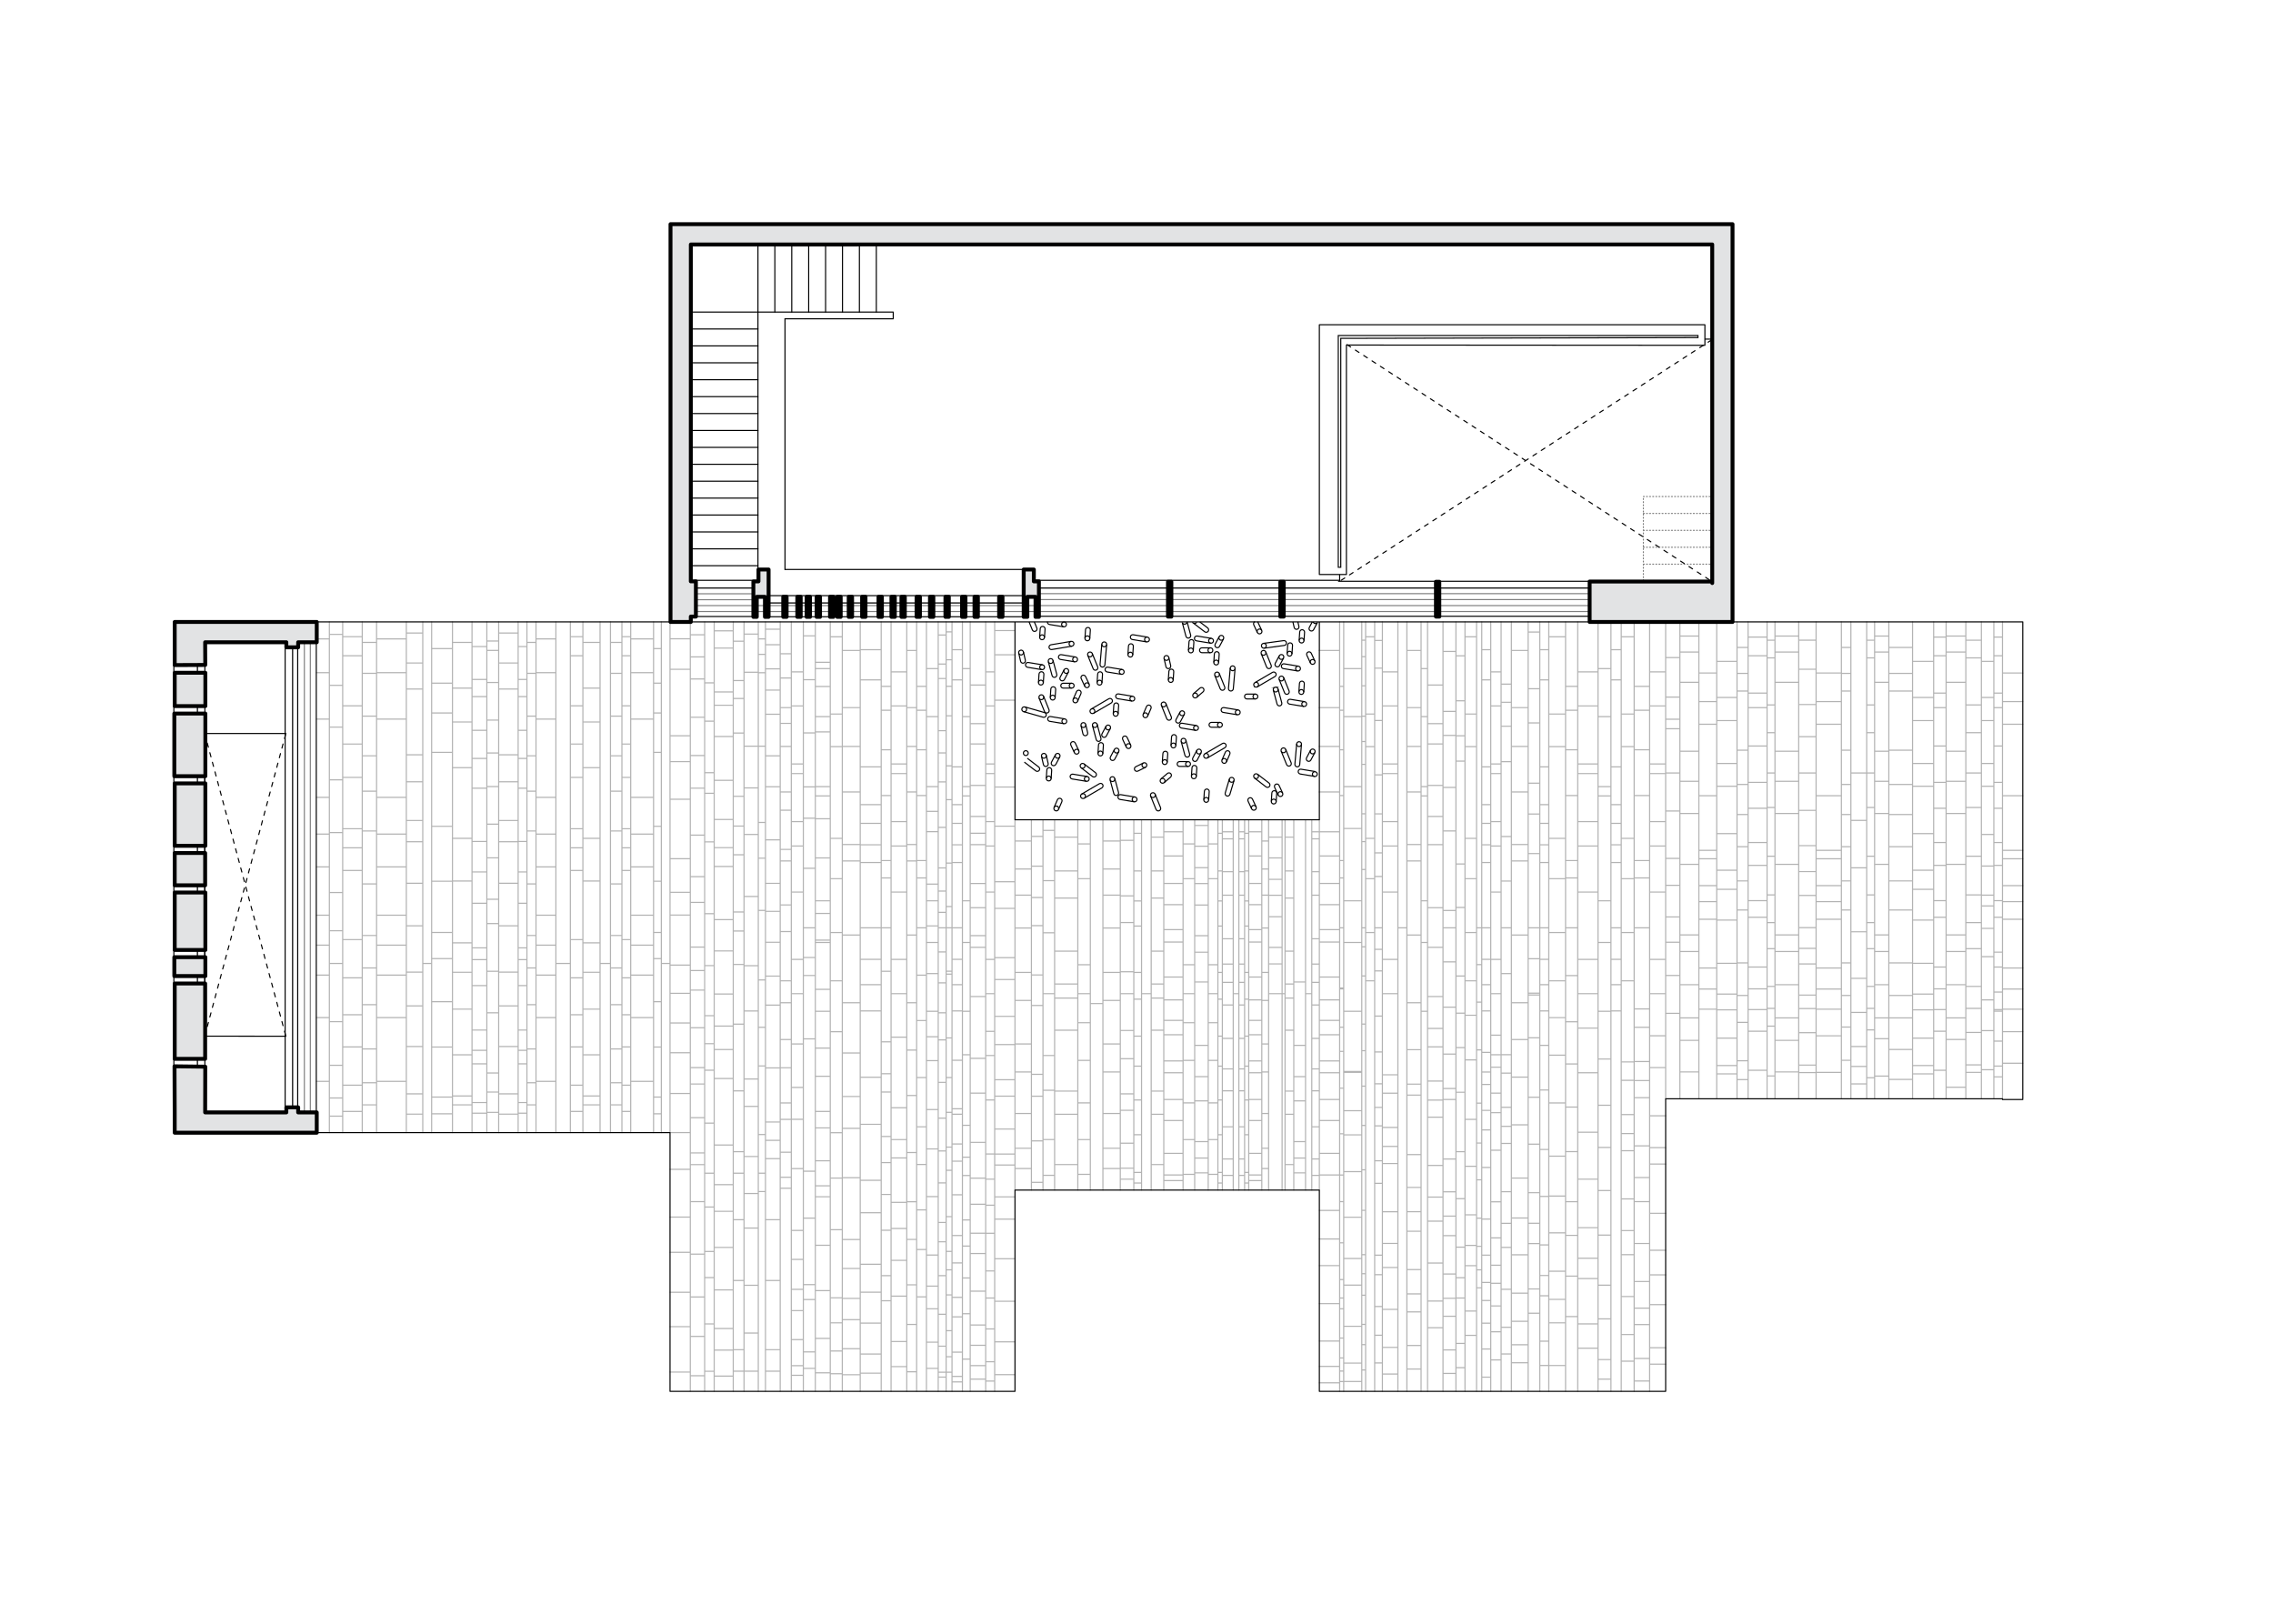 <svg xmlns="http://www.w3.org/2000/svg" width="1400" height="1000" viewBox="0 0 1400 1000"><g opacity=".5" stroke="#000" stroke-width=".675" stroke-linecap="round" stroke-linejoin="round" fill="none"><path d="M978.63 365.605h-340.164M978.63 369.279h-340.164M978.63 372.952h-550.509M978.63 376.63h-550.509M463.715 369.356h-36.284M463.715 365.684h-36.284M191.137 395.766v288.88M187.463 395.766v288.88"/></g><g stroke="#000" stroke-width=".7" fill="none"><path stroke-linecap="round" stroke-linejoin="round" d="M979.286 362.154h-339.72M630.197 371.347h-157.109"/><path stroke-miterlimit="10" d="M121.599 409.992v4.362M121.599 434.793v4.362M121.599 478.652v4.366M121.599 521.136v4.363M121.599 544.559v4.362M121.599 584.973v4.365M121.599 601.509v4.362M121.599 652.715v4.365"/><path stroke-linecap="round" stroke-linejoin="round" d="M180.229 398.613v283.287M463.719 362.154h-35.413"/></g><g fill="#E2E3E4"><path d="M1054.608 359.079v-208.517l-629.103.02-.018 207.457h3.13v21.693h-3.13v3.313h-12.505v-244.981h654.125v244.981h-88.009v-24.9h75.51zM502.988 367.562h2.089v12.354h-2.089zM511.237 367.562h2.091v12.354h-2.091zM530.996 367.562h2.081v12.354h-2.081zM555.223 367.562h2.075v12.354h-2.075zM496.826 367.562h2.085v12.354h-2.085zM522.747 367.562h2.077v12.354h-2.077zM549.062 367.562h2.078v12.354h-2.078zM572.796 367.562h2.076v12.354h-2.076zM592.559 367.562h2.089v12.354h-2.089zM615.391 367.562h2.077v12.354h-2.077zM515.719 367.562h2.087v12.354h-2.087zM541.093 367.562h2.089v12.354h-2.089zM564.539 367.562h2.077v12.354h-2.077zM582.312 367.562h2.095v12.354h-2.095zM600.226 367.562h2.087v12.354h-2.087zM126.359 685.087h50v-3.117h7.289v3.117h11.448v12.505h-87.488v-12.505l-.114-28.394 18.926.228zM107.608 414.335h18.878v20.52h-18.878zM107.608 409.591v-26.546h87.488v12.49h-11.448v3.132h-7.289v-3.132h-50l.061 13.979zM107.374 439.448h19.112v38.583h-19.112zM107.608 482.459h18.878v38.438h-18.878zM107.608 525.328h18.751v19.905h-18.751zM107.608 549.669h18.878v35.372h-18.878zM107.374 589.489h19.112v11.632h-19.112zM107.608 605.704h18.751v46.396h-18.751zM630.521 367.419v-16.669h6.247v7.289h3.125v21.876h-2.096v-12.353h-5.037v12.353h-2.239zM473.396 367.419v12.496h-2.245v-12.353h-5.033v12.353h-2.097v-21.876h3.138v-7.289h6.237zM884.438 358.296h2.074v21.457h-2.074zM788.594 358.296h2.082v21.457h-2.082zM482.418 367.562h2.084v12.354h-2.084zM491.082 367.562h2.089v12.354h-2.089zM719.388 358.296h2.085v21.457h-2.085z"/></g><g opacity=".5" stroke="#000" stroke-width=".675" stroke-linecap="round" stroke-linejoin="round" stroke-dasharray="0.525,1.4" fill="none"><path d="M1012.211 305.797h41.659M1012.211 316.21h41.659M1012.211 326.621h41.659M1012.211 337.04h41.659M1012.211 347.451h41.659M1012.211 357.636v-51.839"/></g><g opacity=".3" stroke="#000" stroke-width=".7" stroke-linecap="round" stroke-linejoin="round" fill="none"><path d="M796.873 604.764h7.248M735.843 604.764h8.332M796.873 722.328h7.248M735.843 722.328h8.332M796.873 713.205h7.248M735.843 713.205h8.332M796.873 703.084h7.248M735.843 703.084h8.332M796.873 678.003h7.248M735.843 678.003h8.332M796.873 663.047h7.248M735.843 663.047h8.332M796.873 643.802h7.248M735.843 643.802h8.332M827.625 850.846h-2.502M827.625 844.389h-2.502M827.625 836.306h-2.502M827.625 824.061h-2.502M827.625 806.024h-2.502M812.626 841.518h12.497M812.626 851.641h12.497M812.626 825.895h12.497M812.626 802.853h12.497M812.626 779.445h12.497M812.626 763.032h12.497M812.626 745.452h12.497M827.625 799.401h-2.502M838.748 850.809h-11.123M827.625 788.064h-2.502M838.748 839.477h-11.123M827.625 765.405h-2.502M838.748 816.812h-11.123M827.625 740.032h-2.502M838.748 791.444h-11.123M827.625 723.656h-2.502M838.748 775.068h-11.123M827.625 698.248h-2.502M838.748 749.655h-11.123M827.625 670.174h-2.502M838.748 721.574h-11.123M827.625 647.506h-2.502M838.748 698.916h-11.123M827.625 608.474h-2.502M838.748 659.876h-11.123M827.625 632.637h-2.502M918.193 683.838h-5.542M838.748 684.042h-11.123M211.072 687.399h-8.204M211.072 676.193h-8.204M211.072 656.073h-8.204M211.072 629.199h-8.204M211.072 390.696h-8.204M211.072 422.066h-8.204M211.072 447.812h-8.204M211.072 480.267h-8.204M211.072 512.758h-8.204M211.072 549.672h-8.204M211.072 573.209h-8.204M307.144 685.064h-7.293M307.144 672.562h-7.293M307.144 660.819h-7.293M307.144 394.78h-7.293M307.144 400.569h-7.293M307.144 420.314h-7.293M307.144 443.48h-7.293M307.144 463.725h-7.293M307.144 484.431h-7.293M307.144 507.553h-7.293M307.144 528.304h-7.293M307.144 553.833h-7.293M307.144 568.79h-7.293M307.144 598.163h-7.293M307.144 623.745h-7.293M299.851 590.995h-9.125M324.554 590.995h-5.413M299.851 685.565h-9.125M324.554 685.565h-5.413M299.851 679.021h-9.125M324.554 679.021h-5.413M299.851 655.192h-9.125M324.554 655.192h-5.413M299.851 646.865h-9.125M324.554 646.865h-5.413M299.851 634.365h-9.125M324.554 634.365h-5.413M299.851 606.996h-9.125M324.554 606.996h-5.413M299.851 398.198h-9.125M324.554 398.198h-5.413M299.851 418.444h-9.125M324.554 418.444h-5.413M299.851 429.026h-9.125M324.554 429.026h-5.413M299.851 449.771h-9.125M324.554 449.771h-5.413M299.851 467.102h-9.125M324.554 467.102h-5.413M299.851 485.433h-9.125M324.554 485.433h-5.413M299.851 518.22h-9.125M324.554 518.22h-5.413M299.851 537.007h-9.125M324.554 537.007h-5.413M299.851 556.297h-9.125M324.554 556.297h-5.413M299.851 583.748h-9.125M324.554 583.748h-5.413M260.398 686.146h-10.125M319.141 686.146h-11.997M260.398 673.65h-10.125M319.141 673.65h-11.997M260.398 644.491h-10.125M319.141 644.491h-11.997M260.398 619.491h-10.125M319.141 619.491h-11.997M260.398 598.707h-10.125M319.141 598.707h-11.997M260.398 389.859h-10.125M319.141 389.859h-11.997M260.398 408.317h-10.125M319.141 408.317h-11.997M260.398 424.355h-10.125M319.141 424.355h-11.997M260.398 464.851h-10.125M319.141 464.851h-11.997M260.398 481.471h-10.125M319.141 481.471h-11.997M260.398 505.304h-10.125M319.141 505.304h-11.997M260.398 518.386h-10.125M319.141 518.386h-11.997M260.398 543.964h-10.125M319.141 543.964h-11.997M260.398 570.167h-10.125M319.141 570.167h-11.997M278.686 590.378h-12.832M407.335 590.378h-4.791M278.686 399.445h-12.832M407.335 399.445h-4.791M278.686 420.733h-12.832M407.335 420.733h-4.791M278.686 439.104h-12.832M407.335 439.104h-4.791M278.686 463.352h-12.832M407.335 463.352h-4.791M278.686 508.886h-12.832M407.335 508.886h-4.791M278.686 542.71h-12.832M407.335 542.71h-4.791M278.686 574.294h-12.832M407.335 574.294h-4.791M278.686 685.939h-12.832M407.335 685.939h-4.791M278.686 675.647h-12.832M407.335 675.647h-4.791M278.686 644.822h-12.832M407.335 644.822h-4.791M278.686 616.908h-12.832M407.335 616.908h-4.791M231.943 596.123h-8.829M330.136 596.123h-5.582M383.048 596.123h-7.047M231.943 680.442h-8.829M330.136 680.442h-5.582M383.048 680.442h-7.047M231.943 666.82h-8.829M330.136 666.82h-5.582M383.048 666.82h-7.047M231.943 645.991h-8.829M330.136 645.991h-5.582M383.048 645.991h-7.047M231.943 618.742h-8.829M330.136 618.742h-5.582M383.048 618.742h-7.047M231.943 395.652h-8.829M330.136 395.652h-5.582M383.048 395.652h-7.047M231.943 414.69h-8.829M330.136 414.69h-5.582M383.048 414.69h-7.047M231.943 441.023h-8.829M330.136 441.023h-5.582M383.048 441.023h-7.047M231.943 465.477h-8.829M330.136 465.477h-5.582M383.048 465.477h-7.047M231.943 487.264h-8.829M330.136 487.264h-5.582M383.048 487.264h-7.047M231.943 511.762h-8.829M330.136 511.762h-5.582M383.048 511.762h-7.047M231.943 544.382h-8.829M330.136 544.382h-5.582M383.048 544.382h-7.047M231.943 576.125h-8.829M330.136 576.125h-5.582M383.048 576.125h-7.047M290.726 598.786h-12.04M369.592 598.786h-10.58M290.726 680.442h-12.04M369.592 680.442h-10.58M290.726 674.98h-12.04M369.592 674.98h-10.58M290.726 649.614h-12.04M369.592 649.614h-10.58M290.726 621.491h-12.04M369.592 621.491h-10.58M290.726 395.652h-12.04M369.592 395.652h-10.58M290.726 423.775h-12.04M369.592 423.775h-10.58M290.726 444.643h-12.04M369.592 444.643h-10.58M290.726 472.766h-12.04M369.592 472.766h-10.58M290.726 516.301h-12.04M369.592 516.301h-10.58M290.726 542.591h-12.04M369.592 542.591h-10.58M290.726 580.667h-12.04M369.592 580.667h-10.58M223.114 602.201h-12.042M359.012 602.201h-7.711M388.463 602.201h-5.415M223.114 684.483h-12.042M359.012 684.483h-7.711M388.463 684.483h-5.415M223.114 668.315h-12.042M359.012 668.315h-7.711M388.463 668.315h-5.415M223.114 644.778h-12.042M359.012 644.778h-7.711M388.463 644.778h-5.415M223.114 624.95h-12.042M359.012 624.95h-7.711M388.463 624.95h-5.415M223.114 392.115h-12.042M359.012 392.115h-7.711M388.463 392.115h-5.415M223.114 403.861h-12.042M359.012 403.861h-7.711M388.463 403.861h-5.415M223.114 434.69h-12.042M359.012 434.69h-7.711M388.463 434.69h-5.415M223.114 458.229h-12.042M359.012 458.229h-7.711M388.463 458.229h-5.415M223.114 478.766h-12.042M359.012 478.766h-7.711M388.463 478.766h-5.415M223.114 510.384h-12.042M359.012 510.384h-7.711M388.463 510.384h-5.415M223.114 522.13h-12.042M359.012 522.13h-7.711M388.463 522.13h-5.415M223.114 536.089h-12.042M359.012 536.089h-7.711M388.463 536.089h-5.415M223.114 578.664h-12.042M359.012 578.664h-7.711M388.463 578.664h-5.415M202.868 665.985h-7.916M250.273 665.985h-18.33M342.385 665.985h-12.249M402.544 665.985h-14.081M202.868 626.701h-7.916M250.273 626.701h-18.33M342.385 626.701h-12.249M402.544 626.701h-14.081M202.868 393.487h-7.916M250.273 393.487h-18.33M342.385 393.487h-12.249M402.544 393.487h-14.081M202.868 414.275h-7.916M250.273 414.275h-18.33M342.385 414.275h-12.249M402.544 414.275h-14.081M202.868 442.857h-7.916M250.273 442.857h-18.33M342.385 442.857h-12.249M402.544 442.857h-14.081M202.868 491.057h-7.916M250.273 491.057h-18.33M342.385 491.057h-12.249M402.544 491.057h-14.081M202.868 513.678h-7.916M250.273 513.678h-18.33M342.385 513.678h-12.249M402.544 513.678h-14.081M202.868 533.882h-7.916M250.273 533.882h-18.33M342.385 533.882h-12.249M402.544 533.882h-14.081M202.868 563.626h-7.916M250.273 563.626h-18.33M342.385 563.626h-12.249M402.544 563.626h-14.081M202.868 582.081h-7.916M250.273 582.081h-18.33M342.385 582.081h-12.249M402.544 582.081h-14.081M202.868 600.537h-7.916M250.273 600.537h-18.33M342.385 600.537h-12.249M402.544 600.537h-14.081M211.072 593.37h-8.204M265.854 593.37h-5.456M351.301 593.37h-8.916M376.001 593.37h-6.409M412.687 593.37h-5.352M471.465 387.51h9.084M471.465 397.052h9.084M471.465 411.921h9.084M471.465 425.003h9.084M471.465 439.879h9.084M471.465 465.496h9.084M471.465 484.536h9.084M471.465 517.235h9.084M471.465 544.025h9.084M471.465 561.273h9.084M471.465 580.313h9.084M471.465 601.141h9.084M471.465 619.017h9.084M471.465 657.674h9.084M471.465 691.002h9.084M471.465 702.293h9.084M471.465 713.584h9.084M467.05 393.47h4.415M467.05 403.007h4.415M467.05 414.295h4.415M467.05 459.541h4.415M467.05 506.53h4.415M467.05 528.528h4.415M467.05 560.687h4.415M467.05 603.517h4.415M467.05 632.679h4.415M467.05 656.469h4.415M467.05 698.71h4.415M467.05 722.537h4.415M467.05 733.824h4.415M471.465 844.473h9.084M451.632 844.473h6.629M471.465 831.227h9.084M451.632 831.227h6.629M471.465 788.611h9.084M451.632 788.611h6.629M471.465 751.155h9.084M451.632 751.155h6.629M458.261 844.473h8.789M458.261 820.979h8.789M458.261 791.567h8.789M458.261 735.039h8.789M458.261 756.325h8.789M458.261 390.509h8.789M458.261 414.008h8.789M458.261 459.541h8.789M458.261 485.248h8.789M458.261 513.909h8.789M458.261 552.107h8.789M458.261 594.726h8.789M458.261 622.638h8.789M458.261 664.504h8.789M458.261 681.376h8.789M458.261 712.245h8.789M451.632 394.882h6.629M451.632 419.134h6.629M451.632 430.171h6.629M451.632 451.46h6.629M451.632 490.413h6.629M451.632 526.407h6.629M451.632 508.741h6.629M451.632 561.649h6.629M451.632 573.396h6.629M451.632 593.977h6.629M451.632 630.72h6.629M451.632 671.837h6.629M451.632 709.29h6.629M439.891 847.473h11.741M439.891 831.477h11.741M439.891 818.187h11.741M439.891 794.405h11.741M439.891 768.241h11.741M439.891 745.995h11.741M439.891 729.577h11.741M439.891 388.512h11.741M439.891 399.134h11.741M439.891 426.13h11.741M439.891 434.339h11.741M439.891 453.585h11.741M439.891 480.583h11.741M439.891 504.7h11.741M924.568 673.21h-6.375M439.891 522.03h11.741M439.891 533.611h11.741M439.891 566.357h11.741M439.891 585.647h11.741M827.625 609.013h-2.502M439.891 612.185h11.741M918.193 660.213h-5.542M838.748 660.421h-11.123M439.891 631.93h11.741M439.891 646.384h11.741M439.891 664.217h11.741M924.568 649.592h-6.375M918.193 848.141h-5.542M924.568 837.52h-6.375M918.193 830.811h-5.542M924.568 820.187h-6.375M918.193 814.895h-5.542M924.568 804.273h-6.375M918.193 800.938h-5.542M924.568 790.316h-6.375M918.193 789.815h-5.542M924.568 779.193h-6.375M918.193 772.986h-5.542M924.568 762.364h-6.375M918.193 750.782h-5.542M924.568 740.158h-6.375M918.193 718.991h-5.542M924.568 708.372h-6.375M918.193 695.871h-5.542M924.568 685.249h-6.375M918.193 667.879h-5.542M924.568 657.257h-6.375M918.193 648.13h-5.542M924.568 637.509h-6.375M896.737 845.85h-7.955M875.28 843.138h-8.744M896.737 831.352h-7.955M875.28 828.644h-8.744M896.737 810.646h-7.955M875.28 807.941h-8.744M896.737 799.565h-7.955M875.28 796.853h-8.744M896.737 784.61h-7.955M875.28 781.898h-8.744M896.737 760.989h-7.955M875.28 758.28h-8.744M896.737 748.946h-7.955M875.28 746.241h-8.744M896.737 733.99h-7.955M875.28 731.285h-8.744M896.737 713.789h-7.955M875.28 711.08h-8.744M896.737 677.128h-7.955M875.28 674.423h-8.744M896.737 670.376h-7.955M875.28 667.668h-8.744M896.737 649.178h-7.955M971.764 810.812h-7.493M992.224 849.349h-7.955M992.224 837.309h-7.955M971.764 785.902h-7.493M992.224 812.232h-7.955M971.764 760.82h-7.493M992.224 791.481h-7.955M971.764 740.076h-7.493M992.224 760.653h-7.955M971.764 709.246h-7.493M992.224 733.201h-7.955M971.764 681.793h-7.493M992.224 706.664h-7.955M971.764 655.256h-7.493M992.224 680.668h-7.955M971.764 629.264h-7.493M992.224 652.211h-7.955M971.764 600.812h-7.493M964.271 840.972h-10.333M941.229 839.263h-10.331M912.651 793.107h-3.205M941.229 828.185h-10.331M964.271 814.685h-10.333M912.651 782.027h-3.205M941.229 813.728h-10.331M964.271 800.235h-10.333M912.651 767.569h-3.205M941.229 796.401h-10.331M964.271 782.904h-10.333M912.651 750.235h-3.205M941.229 772.778h-10.331M964.271 759.28h-10.333M912.651 726.621h-3.205M941.229 750.117h-10.331M964.271 736.618h-10.333M912.651 703.958h-3.205M941.229 725.538h-10.331M964.271 712.04h-10.333M912.651 679.378h-3.205M941.229 692.751h-10.331M964.271 679.252h-10.333M912.651 646.593h-3.205M941.229 663.343h-10.331M964.271 649.838h-10.333M912.651 617.179h-3.205M941.229 640.214h-10.331M964.271 626.719h-10.333M912.651 594.056h-3.205M948.397 808.771h-7.168M902.322 842.307h-5.585M953.938 840.938h-5.541M909.446 822.394h-7.124M984.269 830.309h-12.505M948.397 793.819h-7.168M902.322 827.351h-5.585M953.938 825.98h-5.541M909.446 807.437h-7.124M984.269 815.354h-12.505M948.397 765.864h-7.168M902.322 799.401h-5.585M953.938 798.021h-5.541M909.446 779.484h-7.124M984.269 787.404h-12.505M948.397 753.365h-7.168M902.322 786.899h-5.585M953.938 785.526h-5.541M909.446 766.986h-7.124M984.269 774.902h-12.505M948.397 734.531h-7.168M902.322 768.071h-5.585M953.938 766.695h-5.541M909.446 748.157h-7.124M984.269 756.07h-12.505M948.397 704.662h-7.168M902.322 738.204h-5.585M953.938 736.823h-5.541M909.446 718.285h-7.124M984.269 726.204h-12.505M948.397 675.749h-7.168M902.322 709.29h-5.585M953.938 707.915h-5.541M909.446 689.376h-7.124M984.269 697.293h-12.505M948.397 639.135h-7.168M902.322 672.671h-5.585M953.938 671.293h-5.541M909.446 652.757h-7.124M984.269 660.671h-12.505M948.397 611.638h-7.168M902.322 645.171h-5.585M953.938 643.802h-5.541M909.446 625.258h-7.124M984.269 633.174h-12.505M888.782 817.686h-9.5M930.898 833.849h-6.33M1006.515 838.311h-7.959M860.994 846.226h-9.542M1016.052 805.646h-9.537M888.782 801.274h-9.5M930.898 817.435h-6.33M1006.515 821.897h-7.959M860.994 829.805h-9.542M1016.052 789.231h-9.537M888.782 777.857h-9.5M439.891 705.169h11.741M930.898 794.027h-6.33M1006.515 798.483h-7.959M860.994 806.397h-9.542M1016.052 765.818h-9.537M888.782 752.073h-9.5M930.898 768.236h-6.33M1006.515 772.695h-7.959M860.994 780.606h-9.542M1016.052 740.032h-9.537M888.782 737.241h-9.5M930.898 753.406h-6.33M1006.515 757.864h-7.959M860.994 765.781h-9.542M1016.052 725.202h-9.537M888.782 717.744h-9.5M930.898 733.91h-6.33M1006.515 738.367h-7.959M860.994 746.283h-9.542M1016.052 705.701h-9.537M888.782 688.043h-9.5M930.898 704.206h-6.33M1006.515 708.666h-7.959M860.994 716.576h-9.542M1016.052 676.004h-9.537M888.782 677.502h-9.5M930.898 693.67h-6.33M1006.515 698.123h-7.959M860.994 706.04h-9.542M1016.052 665.468h-9.537M888.782 665.797h-9.5M930.898 681.96h-6.33M1006.515 686.42h-7.959M860.994 694.33h-9.542M1016.052 653.754h-9.537M888.782 644.717h-9.5M930.898 660.882h-6.33M1006.515 665.336h-7.959M860.994 673.252h-9.542M1016.052 632.679h-9.537M888.782 633.383h-9.5M930.898 649.548h-6.33M1006.515 654.006h-7.959M860.994 661.921h-9.542M1016.052 621.346h-9.537M812.626 615.804h12.497M769.13 615.804h8.04M716.806 615.804h11.871M769.13 727.081h8.04M716.806 727.081h11.871M812.626 723.622h12.497M769.13 723.622h8.04M716.806 723.622h11.871M812.626 710.331h12.497M769.13 710.331h8.04M716.806 710.331h11.871M812.626 690.085h12.497M769.13 690.085h8.04M716.806 690.085h11.871M812.626 677.128h12.497M769.13 677.128h8.04M716.806 677.128h11.871M812.626 660.671h12.497M769.13 660.671h8.04M716.806 660.671h11.871M812.626 653.382h12.497M769.13 653.382h8.04M716.806 653.382h11.871M812.626 637.255h12.497M769.13 637.255h8.04M716.806 637.255h11.871M812.626 628.427h12.497M769.13 628.427h8.04M716.806 628.427h11.871M812.626 512.276h12.497M769.13 512.276h8.04M716.806 512.276h11.871M812.626 527.153h12.497M769.13 527.153h8.04M716.806 527.153h11.871M812.626 544.069h12.497M769.13 544.069h8.04M716.806 544.069h11.871M812.626 557.147h12.497M769.13 557.147h8.04M716.806 557.147h11.871M812.626 572.521h12.497M769.13 572.521h8.04M716.806 572.521h11.871M812.626 580.186h12.497M769.13 580.186h8.04M716.806 580.186h11.871M812.626 601.723h12.497M769.13 601.723h8.04M716.806 601.723h11.871M671.562 618.054h7.75M612.652 603.264h12.496M804.121 611.969h3.838M789.667 611.969h1.831M781.376 611.969h8.291M759.574 611.969h3.473M744.175 611.969h5.959M728.677 611.969h7.166M703.103 611.969h5.953M690.018 611.969h8.328M663.855 611.969h7.707M642.398 611.969h7.171M471.465 856.869v-473.879M467.05 856.869v-473.879M458.261 856.869v-473.879M451.632 856.869v-473.879M439.891 856.869v-473.879M434.016 856.869v-473.879M202.868 697.523v-314.533M211.072 697.523v-314.533M223.114 697.523v-314.533M231.943 697.523v-314.533M250.273 697.523v-314.533M260.398 697.523v-314.533M265.854 697.523v-314.533M278.686 697.523v-314.533M290.726 697.523v-314.533M299.851 697.523v-314.533M307.144 697.523v-314.533M319.141 697.523v-314.533M324.554 697.523v-314.533M330.136 697.523v-314.533M342.385 697.523v-314.533M351.301 697.523v-314.533M359.012 697.523v-314.533M369.592 697.523v-314.533M376.001 697.523v-314.533M383.048 697.523v-314.533M388.463 697.523v-314.533M402.544 697.523v-314.533M407.335 697.523v-314.533M412.687 697.523v-314.533M425.18 856.869v-473.879M480.549 856.869v-473.879M807.959 732.928v-228.083M804.121 732.928v-228.083M796.873 732.928v-228.083M791.498 732.928v-228.083M789.667 732.928v-228.083M781.376 732.928v-228.083M777.17 732.928v-228.083M769.13 732.928v-228.083M766.587 732.928v-228.083M763.047 732.928v-228.083M759.574 732.928v-228.083M752.881 732.928v-228.083M750.134 732.928v-228.083M744.175 732.928v-228.083M735.843 732.928v-228.083M728.677 732.928v-228.083M716.806 732.928v-228.083M709.056 732.928v-228.083M703.103 732.928v-228.083M698.346 732.928v-228.083M690.018 732.928v-228.083M679.312 732.928v-228.083M671.562 732.928v-228.083M663.855 732.928v-228.083M649.569 732.928v-228.083M642.398 732.928v-228.083M635.278 732.928v-228.083M625.148 732.928v-228.083M607.113 856.869v-473.879M434.016 844.517h5.875M434.016 815.358h5.875M612.652 856.869v-473.879M592.782 856.869v-473.879M597.577 856.869v-473.879M586.368 856.869v-473.879M582.741 856.869v-473.879M577.87 856.869v-473.879M434.016 786.822h5.875M570.617 856.869v-473.879M564.579 856.869v-473.879M558.494 856.869v-473.879M548.833 856.869v-473.879M542.751 856.869v-473.879M529.834 856.869v-473.879M518.797 856.869v-473.879M511.379 856.869v-473.879M502.175 856.869v-473.879M494.8 856.869v-473.879M487.386 856.869v-473.879M888.782 856.869v-473.879M896.737 856.869v-473.879M875.28 856.869v-473.879M879.282 856.869v-473.879M1228.065 382.99v293.699M1220.394 382.99v293.699M1210.804 382.99v293.699M1198.663 382.99v293.699M1190.994 382.99v293.699M1177.992 382.99v293.699M1163.384 382.99v293.699M1154.618 382.99v293.699M1149.749 382.99v293.699M1140.007 382.99v293.699M1134.161 382.99v293.699M1118.578 382.99v293.699M1107.865 382.99v293.699M1093.25 382.99v293.699M1076.696 382.99v293.699M1069.879 382.99v293.699M1057.377 382.99v293.699M1046.379 382.99v293.699M1034.689 382.99v293.699M1233.392 382.99v293.699M1025.924 382.99v293.699M1006.515 382.99v473.879M998.556 382.99v473.879M992.224 382.99v473.879M984.269 382.99v473.879M971.764 856.869v-473.879M964.271 856.869v-473.879M953.938 856.869v-473.879M948.397 856.869v-473.879M941.229 856.869v-473.879M930.898 856.869v-473.879M918.193 856.869v-473.879M924.568 856.869v-473.879M902.322 856.869v-473.879M909.446 856.869v-473.879M912.651 856.869v-473.879M866.536 856.869v-473.879M860.994 856.869v-473.879M851.452 856.869v-473.879M846.703 856.869v-473.879M841.122 856.869v-473.879M838.748 856.869v-473.879M827.625 856.869v-473.879M1016.052 382.99v473.879M825.123 856.869v-473.879M812.626 504.845v228.083M825.123 400.589h-12.622M825.123 435.792h-12.622M825.123 459.707h-12.622M825.123 487.742h-12.622M827.625 540.691h-2.502M827.625 529.986h-2.502M827.625 489.949h-2.502M827.625 461.745h-2.502M827.625 422.713h-2.502M827.625 437.418h-2.502M827.625 571.395h-2.502M607.113 502.823h-9.536M607.113 483.704h-9.536M607.113 445.661h-9.536M607.113 421.878h-9.536M607.113 458.163h-9.536M607.113 583.434h-9.536M607.113 613.72h-9.536M607.113 559.024h-9.536M542.751 606.429h-12.917M592.782 622.596h-6.414M542.751 622.596h-12.917M570.617 540.691h-6.038M548.833 540.691h-6.082M570.617 529.986h-6.038M548.833 529.986h-6.082M570.617 489.949h-6.038M548.833 489.949h-6.082M570.617 461.745h-6.038M548.833 461.745h-6.082M570.617 422.713h-6.038M548.833 422.713h-6.082M570.617 437.418h-6.038M548.833 437.418h-6.082M607.113 520.193h-9.536M542.751 531.194h-12.917M592.782 520.279h-6.414M542.751 520.279h-12.917M592.782 495.533h-6.414M542.751 495.533h-12.917M592.782 472.287h-6.414M542.751 472.287h-12.917M592.782 418.709h-6.414M542.751 418.709h-12.917M592.782 400.131h-6.414M542.751 400.131h-12.917M592.782 507.072h-6.414M542.751 507.072h-12.917M592.782 590.808h-6.414M542.751 590.808h-12.917M592.782 606.429h-6.414M564.579 459.707h-6.085M529.834 459.707h-11.037M487.386 459.707h-6.837M564.579 435.792h-6.085M529.834 435.792h-11.037M487.386 435.792h-6.837M564.579 400.589h-6.085M529.834 400.589h-11.037M564.579 617.552h-6.085M529.834 617.552h-11.037M487.386 617.552h-6.837M564.579 575.851h-6.085M529.834 575.851h-11.037M592.782 531.194h-6.414M518.797 392.172h-7.418M518.797 604.057h-7.418M518.797 541.146h-7.418M518.797 574.309h-7.418M564.579 530.234h-6.085M529.834 530.234h-11.037M487.386 530.234h-6.837M564.579 520.114h-6.085M529.834 520.114h-11.037M564.579 487.742h-6.085M529.834 487.742h-11.037M487.386 487.742h-6.837M597.577 411.755h-4.795M577.87 411.755h-7.253M511.379 411.755h-9.204M597.577 580.436h-4.795M577.87 580.436h-7.253M511.379 580.436h-9.204M597.577 622.807h-4.795M577.87 622.807h-7.253M511.379 622.807h-9.204M518.797 516.317h-7.418M518.797 459.826h-7.418M518.797 439.75h-7.418M612.652 611.969h-5.539M558.494 611.969h-9.661M494.8 611.969h-7.414M612.652 590.85h-5.539M558.494 590.85h-9.661M494.8 590.85h-7.414M597.577 554.775h-4.795M577.87 554.775h-7.253M511.379 554.775h-9.204M597.577 490.16h-4.795M511.379 490.16h-9.204M597.577 484.45h-4.795M577.87 484.45h-7.253M511.379 484.45h-9.204M597.577 441.336h-4.795M577.87 441.336h-7.253M511.379 441.336h-9.204M612.652 549.399h-5.539M558.494 549.399h-9.661M494.8 549.399h-7.414M612.652 521.025h-5.539M558.494 521.025h-9.661M494.8 521.025h-7.414M612.652 505.992h-5.539M558.494 505.992h-9.661M494.8 505.992h-7.414M612.652 476.413h-5.539M558.494 476.413h-9.661M494.8 476.413h-7.414M612.652 470.494h-5.539M558.494 470.494h-9.661M494.8 470.494h-7.414M612.652 434.749h-5.539M558.494 434.749h-9.661M494.8 434.749h-7.414M612.652 413.794h-5.539M558.494 413.794h-9.661M494.8 413.794h-7.414M592.782 571.395h-6.414M586.368 571.395h-3.627M582.741 571.395h-4.871M570.617 571.395h-6.038M548.833 571.395h-6.082M542.751 571.395h-12.917M502.175 571.395h-7.375M948.397 612.765h-7.168M948.397 590.432h-7.168M948.397 525.692h-7.168M948.397 501.32h-7.168M948.397 482.325h-7.168M948.397 445.209h-7.168M948.397 424.171h-7.168M948.397 389.258h-7.168M888.782 483.704h-9.5M888.782 445.661h-9.5M888.782 421.878h-9.5M888.782 458.163h-9.5M888.782 583.434h-9.5M888.782 613.72h-9.5M888.782 559.024h-9.5M896.737 560.733h-7.955M896.737 511.739h-7.955M896.737 484.951h-7.955M896.737 452.918h-7.955M896.737 438.127h-7.955M896.737 401.213h-7.955M896.737 592.394h-7.955M896.737 620.264h-7.955M902.322 558.855h-5.585M902.322 601.099h-5.585M902.322 623.968h-5.585M902.322 532.108h-5.585M902.322 468.748h-5.585M902.322 453.121h-5.585M902.322 431.583h-5.585M902.322 403.884h-5.585M930.898 599.599h-6.33M930.898 542.608h-6.33M930.898 515.193h-6.33M930.898 447.249h-6.33M930.898 432.503h-6.33M930.898 469.078h-6.33M930.898 421.338h-6.33M998.556 622.596h-6.332M953.938 622.596h-5.541M918.193 622.596h-5.542M1016.052 540.691h-9.537M971.764 540.691h-7.493M1016.052 529.986h-9.537M971.764 529.986h-7.493M1016.052 489.949h-9.537M971.764 489.949h-7.493M1016.052 461.745h-9.537M971.764 461.745h-7.493M1016.052 422.713h-9.537M971.764 422.713h-7.493M1016.052 437.418h-9.537M971.764 437.418h-7.493M838.748 510.238h-11.123M888.782 520.193h-9.5M888.782 502.823h-9.5M998.556 520.279h-6.332M953.938 520.279h-5.541M918.193 520.279h-5.542M998.556 495.533h-6.332M953.938 495.533h-5.541M918.193 495.533h-5.542M998.556 472.287h-6.332M953.938 472.287h-5.541M918.193 472.287h-5.542M998.556 418.709h-6.332M953.938 418.709h-5.541M918.193 418.709h-5.542M998.556 400.131h-6.332M953.938 400.131h-5.541M918.193 400.131h-5.542M998.556 507.072h-6.332M953.938 507.072h-5.541M918.193 507.072h-5.542M998.556 590.808h-6.332M953.938 590.808h-5.541M918.193 590.808h-5.542M998.556 606.429h-6.332M953.938 606.429h-5.541M918.193 606.429h-5.542M941.229 435.792h-10.331M875.28 435.792h-8.744M941.229 400.589h-10.331M875.28 400.589h-8.744M941.229 617.552h-10.331M875.28 617.552h-8.744M941.229 575.851h-10.331M875.28 575.851h-8.744M998.556 531.194h-6.332M953.938 531.194h-5.541M918.193 531.194h-5.542M1006.515 392.172h-7.959M964.271 392.172h-10.333M909.446 392.172h-7.124M846.703 392.172h-5.581M434.016 770.738h5.875M434.016 743.371h5.875M1006.515 604.057h-7.959M964.271 604.057h-10.333M909.446 604.057h-7.124M846.703 604.057h-5.581M1006.515 541.146h-7.959M964.271 541.146h-10.333M909.446 541.146h-7.124M846.703 541.146h-5.581M1006.515 574.309h-7.959M964.271 574.309h-10.333M909.446 574.309h-7.124M846.703 574.309h-5.581M941.229 530.234h-10.331M875.28 530.234h-8.744M941.229 520.114h-10.331M875.28 520.114h-8.744M941.229 487.742h-10.331M875.28 487.742h-8.744M941.229 459.707h-10.331M875.28 459.707h-8.744M879.282 411.755h-4.002M838.748 411.755h-11.123M992.224 580.436h-7.955M879.282 580.436h-4.002M838.748 580.436h-11.123M992.224 622.807h-7.955M879.282 622.807h-4.002M838.748 622.807h-11.123M1006.515 516.317h-7.959M964.271 516.317h-10.333M909.446 516.317h-7.124M846.703 516.317h-5.581M1006.515 459.826h-7.959M964.271 459.826h-10.333M909.446 459.826h-7.124M846.703 459.826h-5.581M1006.515 439.75h-7.959M964.271 439.75h-10.333M909.446 439.75h-7.124M846.703 439.75h-5.581M1025.924 611.969h-9.872M984.269 611.969h-12.505M924.568 611.969h-6.375M860.994 611.969h-9.542M1025.924 590.85h-9.872M984.269 590.85h-12.505M924.568 590.85h-6.375M860.994 590.85h-9.542M992.224 554.775h-7.955M879.282 554.775h-4.002M838.748 554.775h-11.123M434.016 420.545h5.875M992.224 490.16h-7.955M879.282 490.16h-4.002M992.224 484.45h-7.955M879.282 484.45h-4.002M838.748 484.45h-11.123M992.224 441.336h-7.955M879.282 441.336h-4.002M838.748 441.336h-11.123M992.224 411.755h-7.955M984.269 549.399h-12.505M924.568 549.399h-6.375M434.016 444.127h5.875M860.994 549.399h-9.542M1025.924 521.025h-9.872M984.269 521.025h-12.505M924.568 521.025h-6.375M860.994 521.025h-9.542M1025.924 505.992h-9.872M984.269 505.992h-12.505M924.568 505.992h-6.375M860.994 505.992h-9.542M1025.924 476.413h-9.872M984.269 476.413h-12.505M924.568 476.413h-6.375M860.994 476.413h-9.542M1025.924 470.494h-9.872M984.269 470.494h-12.505M924.568 470.494h-6.375M860.994 470.494h-9.542M1025.924 434.749h-9.872M984.269 434.749h-12.505M924.568 434.749h-6.375M860.994 434.749h-9.542M1025.924 413.794h-9.872M984.269 413.794h-12.505M924.568 413.794h-6.375M860.994 413.794h-9.542M1016.052 571.395h-9.537M998.556 571.395h-6.332M971.764 571.395h-7.493M953.938 571.395h-5.541M948.397 571.395h-7.168M930.898 571.395h-6.33M918.193 571.395h-5.542M912.651 571.395h-3.205M896.737 571.395h-7.955M866.536 571.395h-5.542M851.452 571.395h-4.749M841.122 571.395h-2.374M1025.924 549.399h-9.872M1025.924 476.066h8.765M1088.384 476.066h4.866M1107.865 476.066h10.713M1140.007 476.066h9.742M1149.749 476.066h4.869M1210.804 476.066h9.59M1034.689 462.648h11.69M1093.25 462.648h14.615M1154.618 462.648h8.766M1198.663 462.648h12.141M1034.689 481.181h11.69M1093.25 481.181h14.615M1154.618 481.181h8.766M434.016 475.876h5.875M434.016 488.576h5.875M434.016 518.487h5.875M1198.663 481.181h12.141M1034.689 500.991h11.69M1093.25 500.991h14.615M1154.618 500.991h8.766M1198.663 500.991h12.141M1034.689 532.306h11.69M1093.25 532.306h14.615M1154.618 532.306h8.766M1198.663 532.306h12.141M1034.689 575.767h11.69M1093.25 575.767h14.615M1154.618 575.767h8.766M1198.663 575.767h12.141M1034.689 585.991h11.69M1093.25 585.991h14.615M1154.618 585.991h8.766M1198.663 585.991h12.141M1034.689 606.438h11.69M1093.25 606.438h14.615M1154.618 606.438h8.766M1198.663 606.438h12.141M1034.689 626.887h11.69M1093.25 626.887h14.615M1154.618 626.887h8.766M1198.663 626.887h12.141M1034.689 420.201h11.69M1093.25 420.201h14.615M1154.618 420.201h8.766M1198.663 420.201h12.141M1034.689 401.566h11.69M1093.25 401.566h14.615M1154.618 401.566h8.766M1198.663 401.566h12.141M1034.689 391.728h11.69M1093.25 391.728h14.615M1154.618 391.728h8.766M1198.663 391.728h12.141M1046.379 490.048h10.998M1118.578 490.048h15.583M1233.392 490.048h12.496M1046.379 523.691h10.998M1118.578 523.691h15.583M1233.392 523.691h12.496M1046.379 528.871h10.998M1118.578 528.871h15.583M1233.392 528.871h12.496M1046.379 545.433h10.998M1118.578 545.433h15.583M434.053 562.712h5.875M1233.392 545.433h12.496M1046.379 555.269h10.998M1118.578 555.269h15.583M1233.392 555.269h12.496M1046.379 566.139h10.998M1118.578 566.139h15.583M1233.392 566.139h12.496M1046.379 596.164h10.998M1118.578 596.164h15.583M1233.392 596.164h12.496M1046.379 609.106h10.998M1118.578 609.106h15.583M1233.392 609.106h12.496M1046.379 621.528h10.998M1118.578 621.528h15.583M1233.392 621.528h12.496M1046.379 446.044h10.998M1118.578 446.044h15.583M1233.392 446.044h12.496M1046.379 432.067h10.998M1118.578 432.067h15.583M1233.392 432.067h12.496M1046.379 414.469h10.998M1118.578 414.469h15.583M1233.392 414.469h12.496M1076.696 459.457h11.688M1190.994 459.457h7.669M1228.065 459.457h5.327M1076.696 435.81h11.688M1190.994 435.81h7.669M1228.065 435.81h5.327M1076.696 426.861h11.688M1190.994 426.861h7.669M1228.065 426.861h5.327M1076.696 403.853h11.688M1190.994 403.853h7.669M1228.065 403.853h5.327M1076.696 392.351h11.688M1190.994 392.351h7.669M1228.065 392.351h5.327M1076.696 481.821h11.688M1190.994 481.821h7.669M1228.065 481.821h5.327M1076.696 497.797h11.688M1190.994 497.797h7.669M1228.065 497.797h5.327M1076.696 518.887h11.688M1190.994 518.887h7.669M1228.065 518.887h5.327M1076.696 532.946h11.688M1190.994 532.946h7.669M1228.065 532.946h5.327M1076.696 554.677h11.688M1190.994 554.677h7.669M1228.065 554.677h5.327M1076.696 564.901h11.688M1190.994 564.901h7.669M1228.065 564.901h5.327M1076.696 595.562h11.688M1190.994 595.562h7.669M1228.065 595.562h5.327M1076.696 608.998h11.688M1190.994 608.998h7.669M1076.696 621.778h11.688M1190.994 621.778h7.669M1228.065 621.778h5.327M1057.377 470.197h12.502M1177.992 470.197h13.002M1220.394 470.197h7.671M1057.377 443.783h12.502M1177.992 443.783h13.002M1220.394 443.783h7.671M1057.377 429.527h12.502M1177.992 429.527h13.002M1220.394 429.527h7.671M1057.377 407.307h12.502M1177.992 407.307h13.002M1220.394 407.307h7.671M1057.377 484.22h12.502M1177.992 484.22h13.002M1220.394 484.22h7.671M1069.879 462.011h6.817M1134.161 462.011h5.846M1163.384 462.011h14.608M1069.879 425.583h6.817M1134.161 425.583h5.846M1163.384 425.583h14.608M1069.879 414.72h6.817M1134.161 414.72h5.846M1163.384 414.72h14.608M1069.879 398.741h6.817M1134.161 398.741h5.846M1163.384 398.741h14.608M1069.879 483.101h6.817M1134.161 483.101h5.846M1163.384 483.101h14.608M1069.879 501.627h6.817M1134.161 501.627h5.846M1163.384 501.627h14.608M1069.879 521.443h6.817M1134.161 521.443h5.846M1163.384 521.443h14.608M1069.879 542.53h6.817M1134.161 542.53h5.846M1163.384 542.53h14.608M1069.879 560.426h6.817M1134.161 560.426h5.846M1163.384 560.426h14.608M1069.879 593.017h6.817M1134.161 593.017h5.846M1163.384 593.017h14.608M1069.879 613.066h6.817M1134.161 613.066h5.846M1163.384 613.066h14.608M1088.384 497.296h4.866M1149.749 497.296h4.869M1210.804 497.296h9.59M1088.384 527.315h4.866M1149.749 527.315h4.869M1210.804 527.315h9.59M1088.384 551.13h4.866M1149.749 551.13h4.869M1210.804 551.13h9.59M1088.384 568.208h4.866M1149.749 568.208h4.869M1210.804 568.208h9.59M1088.384 584.258h4.866M1149.749 584.258h4.869M1210.804 584.258h9.59M1088.384 607.483h4.866M1149.749 607.483h4.869M1210.804 607.483h9.59M1088.384 621.013h4.866M1149.749 621.013h4.869M1210.804 621.013h9.59M1088.384 451.224h4.866M1149.749 451.224h4.869M1210.804 451.224h9.59M1088.384 434.138h4.866M1149.749 434.138h4.869M1210.804 434.138h9.59M1088.384 405.153h4.866M1149.749 405.153h4.869M1210.804 405.153h9.59M1088.384 394.282h4.866M1149.749 394.282h4.869M1210.804 394.282h9.59M1025.924 499.449h8.765M1025.924 528.668h8.765M1025.924 545.222h8.765M1025.924 564.705h8.765M1025.924 580.294h8.765M1025.924 600.745h8.765M1025.924 624.091h8.765M1025.924 448.794h8.765M1025.924 442.951h8.765M1025.924 429.316h8.765M1025.924 404.961h8.765M1107.865 453.701h10.713M1107.865 433.89h10.713M1107.865 412.162h10.713M1107.865 394.268h10.713M1107.865 499.072h10.713M1107.865 520.803h10.713M1107.865 536.781h10.713M1107.865 551.48h10.713M1107.865 571.286h10.713M1107.865 584.072h10.713M1107.865 593.658h10.713M1107.865 612.831h10.713M1107.865 621.141h10.713M434.016 594.687h5.875M434.016 625.515h5.875M434.016 642.763h5.875M1034.689 640.713h11.69M1093.25 640.713h14.615M1233.392 635.347h12.496M1163.384 626.887h14.608M1034.689 660.165h11.69M1093.25 660.165h14.615M1233.392 654.802h12.496M1163.384 646.342h14.608M1076.696 635.091h11.688M1190.994 635.091h7.669M1076.696 659.151h11.688M1190.994 659.151h7.669M1210.804 635.857h9.59M1107.865 635.987h10.713M1210.804 655.825h9.59M1107.865 655.95h10.713M1210.804 660.43h9.59M1107.865 660.558h10.713M1057.377 513.398h12.502M1177.992 513.398h13.002M1057.377 535.927h12.502M1177.992 535.927h13.002M1057.377 547.7h12.502M1177.992 547.7h13.002M1057.377 593.268h12.502M1177.992 593.268h13.002M1057.377 612.204h12.502M1177.992 612.204h13.002M1057.377 621.936h12.502M1177.992 621.936h13.002M1057.377 639.34h12.502M1177.992 639.34h13.002M1057.377 656.237h12.502M1177.992 656.237h13.002M1057.377 661.355h12.502M1177.992 661.355h13.002M1057.377 566.645h12.502M1177.992 566.645h13.002M1118.578 637.91h15.583M1118.578 660.436h15.583M1140.007 505.249h9.742M1140.007 534.432h9.742M1140.007 573.85h9.742M1140.007 602.52h9.742M1140.007 623.51h9.742M1140.007 644.499h9.742M1140.007 656.79h9.742M1140.007 667.54h9.742M1154.618 639.689h8.766M1154.618 662.724h8.766M1163.384 664.778h14.608M1134.161 632.52h5.846M1134.161 653h5.846M1220.394 533.369h7.671M1220.394 551.287h7.671M1220.394 557.939h7.671M1220.394 513.914h7.671M1220.394 571.765h7.671M1220.394 589.17h7.671M1220.394 615.793h7.671M1220.394 634.735h7.671M1220.394 658.793h7.671M1228.065 586.398h5.327M1228.065 610.978h5.327M1228.065 622.749h5.327M1228.065 641.182h5.327M1228.065 656.54h5.327M1228.065 663.192h5.327M851.452 584.671h-4.749M851.452 597.939h-4.749M851.452 625.751h-4.749M851.452 667.464h-4.749M851.452 682.004h-4.749M851.452 693.383h-4.749M851.452 714.868h-4.749M851.452 728.773h-4.749M851.452 773.014h-4.749M851.452 785.022h-4.749M851.452 804.618h-4.749M851.452 822.312h-4.749M851.452 839.379h-4.749M851.452 647.871h-4.749M851.452 539.791h-4.749M851.452 525.253h-4.749M851.452 501.242h-4.749M851.452 477.223h-4.749M851.452 443.726h-4.749M851.452 411.489h-4.749M851.452 394.428h-4.749M841.122 535.5h-2.374M841.122 518.335h-2.374M841.122 501.171h-2.374M841.122 470.735h-2.374M841.122 456.69h-2.374M841.122 441.083h-2.374M841.122 422.356h-2.374M841.122 404.411h-2.374M841.122 394.268h-2.374M841.122 583.099h-2.374M841.122 601.047h-2.374M841.122 630.7h-2.374M841.122 647.079h-2.374M841.122 668.933h-2.374M841.122 693.123h-2.374M841.122 720.436h-2.374M841.122 745.401h-2.374M841.122 772.712h-2.374M841.122 784.416h-2.374M841.122 797.681h-2.374M434.016 659.093h5.875M841.122 815.627h-2.374M841.122 828.113h-2.374M841.122 843.722h-2.374M1025.924 637.885h-9.872M1025.924 657.479h-9.872M1025.924 687.187h-9.872M1025.924 706.778h-9.872M1025.924 716.89h-9.872M1025.924 747.223h-9.872M1025.924 769.981h-9.872M1025.924 785.148h-9.872M1025.924 803.481h-9.872M1025.924 830.027h-9.872M1025.924 840.14h-9.872M1016.052 815.761h-9.537M1016.052 836.617h-9.537M1016.052 850.521h-9.537M1088.384 382.99v293.699M1088.384 631.947h4.866M1088.384 662.633h4.866M1069.879 629.658h6.817M1069.879 653.287h6.817M1069.879 664.9h6.817M1198.663 640.16h12.141M1149.749 634.279h4.869M1198.663 669.604h12.141M1149.749 663.721h4.869M434.016 691.708h5.875M425.18 847.264h8.836M425.18 823.024h8.836M425.18 798.777h8.836M425.18 772.365h8.836M425.18 740.042h8.836M425.18 390.944h8.836M425.18 404.57h8.836M425.18 418.151h8.836M425.18 441.73h8.836M425.18 465.311h8.836M425.18 485.41h8.836M425.18 514.321h8.836M425.18 539.903h8.836M425.18 555.772h8.836M425.18 583.271h8.836M425.18 597.724h8.836M425.18 609.765h8.836M425.18 632.929h8.836M425.18 657.507h8.836M425.18 667.592h8.836M425.18 688.337h8.836M425.18 710.044h8.836M425.18 717.249h8.836M412.687 844.998h12.493M412.687 817.042h12.493M412.687 795.842h12.493M412.687 771.261h12.493M412.687 749.555h12.493M412.687 720.139h12.493M412.687 393.404h12.493M412.687 412.193h12.493M412.687 453.146h12.493M412.687 469.059h12.493M412.687 492.221h12.493M412.687 528.842h12.493M412.687 549.544h12.493M412.687 563.544h12.493M412.687 594.372h12.493M412.687 611.746h12.493M412.687 630.031h12.493M412.687 648.36h12.493M412.687 673.446h12.493M412.687 697.523h12.493M451.632 722.537h6.629M875.28 646.465h-8.744M434.016 722.537h5.875M511.379 845.473h-9.204M511.379 824.267h-9.204M511.379 794.859h-9.204M511.379 766.908h-9.204M518.797 846.017h-7.418M518.797 832.015h-7.418M518.797 814.685h-7.418M518.797 799.273h-7.418M518.797 757.324h-7.418M518.797 725.538h-7.418M518.797 697.58h-7.418M518.797 635.384h-7.418M502.175 391.59h-7.375M502.175 418.586h-7.375M502.175 451.374h-7.375M502.175 484.615h-7.375M502.175 503.905h-7.375M502.175 534.731h-7.375M502.175 589.682h-7.375M502.175 842.723h-7.375M502.175 832.602h-7.375M502.175 800.321h-7.375M502.175 791.148h-7.375M502.175 750.202h-7.375M502.175 721.289h-7.375M502.175 639.798h-7.375M502.175 600.765h-7.375M494.8 847.014h-7.414M529.834 846.641h-11.037M494.8 841.056h-7.414M529.834 830.603h-11.037M494.8 825.018h-7.414M529.834 812.729h-11.037M494.8 807.149h-7.414M529.834 799.648h-11.037M494.8 794.066h-7.414M529.834 781.195h-11.037M494.8 775.608h-7.414M529.834 763.363h-11.037M494.8 757.779h-7.414M529.834 725.288h-11.037M494.8 719.703h-7.414M529.834 694.917h-11.037M494.8 689.334h-7.414M529.834 675.288h-11.037M494.8 669.715h-7.414M529.834 648.51h-11.037M494.8 642.925h-7.414M582.741 391.092h-4.871M582.741 408.965h-4.871M582.741 417.877h-4.871M582.741 449.996h-4.871M582.741 463.702h-4.871M582.741 481.534h-4.871M582.741 509.529h-4.871M582.741 534.522h-4.871M582.741 548.775h-4.871M582.741 561.895h-4.871M582.741 848.099h-4.871M582.741 845.097h-4.871M582.741 829.059h-4.871M582.741 809.396h-4.871M582.741 785.609h-4.871M582.741 764.775h-4.871M582.741 752.864h-4.871M582.741 728.494h-4.871M582.741 708.831h-4.871M582.741 688.624h-4.871M582.741 666.586h-4.871M582.741 640.425h-4.871M582.741 623.757h-4.871M582.741 605.304h-4.871M582.741 586.269h-4.871M586.368 845.097h-3.627M586.368 835.561h-3.627M586.368 819.521h-3.627M586.368 797.481h-3.627M586.368 782.027h-3.627M586.368 770.696h-3.627M586.368 749.285h-3.627M586.368 720.742h-3.627M586.368 706.457h-3.627M586.368 685.041h-3.627M586.368 663.627h-3.627M586.368 639.218h-3.627M586.368 598.141h-3.627M586.368 558.312h-3.627M586.368 599.934h-3.627M592.782 851.055h-6.414M592.782 847.684h-6.414M592.782 832.727h-6.414M592.782 811.02h-6.414M592.782 798.984h-6.414M592.782 777.778h-6.414M592.782 760.909h-6.414M592.782 735.824h-6.414M592.782 715.125h-6.414M592.782 704.54h-6.414M592.782 686.209h-6.414M592.782 682.838h-6.414M592.782 652.966h-6.414M607.113 849.349h-9.536M607.113 841.014h-9.536M607.113 828.516h-9.536M607.113 816.022h-9.536M607.113 795.188h-9.536M607.113 771.987h-9.536M607.113 759.487h-9.536M607.113 741.655h-9.536M612.652 850.556h-5.539M612.652 838.645h-5.539M612.652 818.435h-5.539M612.652 799.401h-5.539M612.652 782.73h-5.539M612.652 759.531h-5.539M612.652 742.242h-5.539M612.652 726.204h-5.539M612.652 710.704h-5.539M612.652 677.421h-5.539M612.652 650.049h-5.539M612.652 635.177h-5.539M612.652 846.599h12.496M612.652 826.397h12.496M612.652 801.396h12.496M612.652 775.196h12.496M612.652 750.822h12.496M612.652 737.113h12.496M542.751 845.678h-12.917M542.751 833.895h-12.917M542.751 814.853h-12.917M542.751 795.815h-12.917M542.751 778.613h-12.917M542.751 746.864h-12.917M781.376 593.641h8.291M542.751 692.42h-12.917M542.751 663.423h-12.917M577.87 842.723h-7.253M577.87 826.602h-7.253M577.87 806.024h-7.253M577.87 792.068h-7.253M577.87 772.942h-7.253M577.87 736.949h-7.253M577.87 707.578h-7.253M577.87 683.337h-7.253M577.87 653.213h-7.253M577.87 638.506h-7.253M577.87 599.599h-7.253M577.87 570.227h-7.253M577.87 512.195h-7.253M577.87 544.484h-7.253M577.87 499.699h-7.253M586.368 389.133h-3.627M586.368 406.339h-3.627M586.368 422.671h-3.627M586.368 440.832h-3.627M586.368 471.661h-3.627M586.368 492.492h-3.627M586.368 531.524h-3.627M564.579 844.846h-6.085M570.617 798.691h-6.038M564.579 815.689h-6.085M570.617 769.525h-6.038M564.579 791.276h-6.085M570.617 745.113h-6.038M564.579 763.321h-6.085M570.617 717.163h-6.038M564.579 740.118h-6.085M570.617 693.955h-6.038M564.579 709.791h-6.085M570.617 663.627h-6.038M564.579 674.671h-6.085M570.617 628.51h-6.038M564.579 646.715h-6.085M570.617 600.561h-6.038M558.494 841.64h-9.661M548.833 801.066h-6.082M597.577 837.018h-4.795M558.494 826.187h-9.661M548.833 785.609h-6.082M597.577 809.063h-4.795M558.494 798.23h-9.661M548.833 757.656h-6.082M597.577 787.031h-4.795M558.494 776.195h-9.661M548.833 735.619h-6.082M597.577 767.404h-4.795M558.494 756.575h-9.661M548.833 715.992h-6.082M597.577 751.324h-4.795M558.494 740.494h-9.661M548.833 699.915h-6.082M597.577 723.952h-4.795M558.494 713.122h-9.661M548.833 672.546h-6.082M597.577 712.663h-4.795M558.494 701.834h-9.661M548.833 661.253h-6.082M597.577 693.041h-4.795M558.494 682.208h-9.661M548.833 641.636h-6.082M597.577 649.592h-4.795M558.494 638.756h-9.661M548.833 598.183h-6.082M635.278 728.161h7.12M635.278 702.623h7.12M635.278 675.126h7.12M635.278 661.629h7.12M635.278 515.114h7.12M635.278 533.44h7.12M635.278 552.73h7.12M635.278 570.062h7.12M635.278 600.429h7.12M635.278 619.221h7.12M642.398 511.402h7.171M607.113 513.155h-9.536M642.398 542.356h7.171M607.113 544.108h-9.536M642.398 574.48h7.171M607.113 576.227h-9.536M642.398 723.827h7.171M607.113 725.578h-9.536M642.398 701.792h7.171M607.113 703.543h-9.536M642.398 671.458h7.171M607.113 673.21h-9.536M642.398 650.049h7.171M607.113 651.795h-9.536M744.175 723.249h5.959M728.677 723.249h7.166M663.855 723.249h7.707M744.175 701.834h5.959M728.677 701.834h7.166M663.855 701.834h7.707M744.175 679.21h5.959M728.677 679.21h7.166M663.855 679.21h7.707M744.175 653.042h5.959M728.677 653.042h7.166M663.855 653.042h7.707M744.175 629.846h5.959M728.677 629.846h7.166M663.855 629.846h7.707M744.175 519.734h5.959M728.677 519.734h7.166M663.855 519.734h7.707M744.175 541.146h5.959M728.677 541.146h7.166M663.855 541.146h7.707M744.175 594.145h5.959M728.677 594.145h7.166M663.855 594.145h7.707M612.652 388.339h12.496M487.386 402.632h-6.837M511.379 407.883h-9.204M612.652 403.261h12.496M487.386 417.548h-6.837M511.379 422.793h-9.204M612.652 431.21h12.496M487.386 445.497h-6.837M511.379 450.75h-9.204M612.652 484.7h12.496M487.386 498.987h-6.837M511.379 504.241h-9.204M612.652 508.82h12.496M690.018 517.532h8.328M487.386 523.109h-6.837M511.379 528.358h-9.204M612.652 543.023h12.496M690.018 551.731h8.328M487.386 557.315h-6.837M511.379 562.562h-9.204M612.652 559.439h12.496M690.018 568.143h8.328M487.386 573.727h-6.837M511.379 578.98h-9.204M612.652 589.765h12.496M690.018 598.473h8.328M487.386 604.057h-6.837M511.379 609.306h-9.204M612.652 717.494h12.496M690.018 726.204h8.328M487.386 731.789h-6.837M511.379 737.034h-9.204M612.652 710.748h12.496M690.018 719.453h8.328M487.386 725.033h-6.837M511.379 730.284h-9.204M612.652 695.334h12.496M690.018 704.039h8.328M487.386 709.619h-6.837M511.379 714.868h-9.204M612.652 675.086h12.496M690.018 683.794h8.328M487.386 689.376h-6.837M511.379 694.622h-9.204M612.652 664.965h12.496M690.018 673.668h8.328M487.386 679.252h-6.837M511.379 684.501h-9.204M612.652 643.301h12.496M690.018 652.003h8.328M487.386 657.588h-6.837M511.379 662.839h-9.204M612.652 625.928h12.496M690.018 634.633h8.328M487.386 640.214h-6.837M511.379 645.466h-9.204M766.587 615.349h2.543M750.134 615.349h2.747M698.346 615.349h4.757M766.587 728.58h2.543M750.134 728.58h2.747M698.346 728.58h4.757M766.587 722.036h2.543M750.134 722.036h2.747M698.346 722.036h4.757M766.587 698.827h2.543M750.134 698.827h2.747M698.346 698.827h4.757M766.587 677.421h2.543M750.134 677.421h2.747M698.346 677.421h4.757M766.587 656.588h2.543M750.134 656.588h2.747M698.346 656.588h4.757M766.587 638.133h2.543M750.134 638.133h2.747M698.346 638.133h4.757M766.587 513.197h2.543M750.134 513.197h2.747M698.346 513.197h4.757M766.587 536.4h2.543M750.134 536.4h2.747M698.346 536.4h4.757M766.587 554.855h2.543M750.134 554.855h2.747M698.346 554.855h4.757M766.587 570.312h2.543M750.134 570.312h2.747M698.346 570.312h4.757M766.587 598.889h2.543M750.134 598.889h2.747M698.346 598.889h4.757M791.498 614.682h5.375M709.056 614.682h7.75M649.569 614.682h14.286M791.498 717.206h5.375M709.056 717.206h7.75M649.569 717.206h14.286M791.498 686.251h5.375M709.056 686.251h7.75M649.569 686.251h14.286M791.498 671.963h5.375M709.056 671.963h7.75M649.569 671.963h14.286M791.498 634.468h5.375M709.056 634.468h7.75M649.569 634.468h14.286M791.498 515.571h5.375M709.056 515.571h7.75M649.569 515.571h14.286M791.498 536.4h5.375M709.056 536.4h7.75M649.569 536.4h14.286M791.498 553.066h5.375M709.056 553.066h7.75M649.569 553.066h14.286M791.498 585.766h5.375M709.056 585.766h7.75M649.569 585.766h14.286M791.498 606.014h5.375M709.056 606.014h7.75M649.569 606.014h14.286M777.17 616.137h4.206M679.312 616.137h10.706M625.148 616.137h10.13M777.17 719.664h4.206M679.312 719.664h10.706M625.148 719.664h10.13M777.17 707.169h4.206M679.312 707.169h10.706M625.148 707.169h10.13M777.17 685.753h4.206M679.312 685.753h10.706M625.148 685.753h10.13M777.17 660.17h4.206M679.312 660.17h10.706M625.148 660.17h10.13M777.17 642.925h4.206M679.312 642.925h10.706M625.148 642.925h10.13M777.17 517.947h4.206M679.312 517.947h10.706M625.148 517.947h10.13M777.17 535.192h4.206M679.312 535.192h10.706M625.148 535.192h10.13M777.17 551.272h4.206M679.312 551.272h10.706M735.843 586.436h8.332M777.17 571.52h4.206M679.312 571.52h10.706M625.148 571.52h10.13M777.17 598.889h4.206M679.312 598.889h10.706M625.148 598.889h10.13M807.959 512.276h4.667M763.047 512.276h3.54M752.881 512.276h6.693M807.959 516.611h4.667M763.047 516.611h3.54M752.881 516.611h6.693M807.959 536.854h4.667M763.047 536.854h3.54M752.881 536.854h6.693M807.959 551.316h4.667M763.047 551.316h3.54M752.881 551.316h6.693M807.959 593.727h4.667M763.047 593.727h3.54M752.881 593.727h6.693M807.959 723.872h4.667M763.047 723.872h3.54M752.881 723.872h6.693M807.959 713.746h4.667M763.047 713.746h3.54M752.881 713.746h6.693M807.959 693.955h4.667M763.047 693.955h3.54M752.881 693.955h6.693M807.959 671.794h4.667M763.047 671.794h3.54M752.881 671.794h6.693M807.959 658.297h4.667M763.047 658.297h3.54M752.881 658.297h6.693M807.959 639.511h4.667M763.047 639.511h3.54M752.881 639.511h6.693M807.959 578.141h4.667M763.047 578.141h3.54M752.881 578.141h6.693M807.959 605.014h4.667M763.047 605.014h3.54M752.881 605.014h6.693M807.959 618.931h4.667M763.047 618.931h3.54M752.881 618.931h6.693M735.843 508.365h8.332M781.376 515.571h8.291M735.843 521.156h8.332M781.376 528.358h8.291M735.843 534.36h8.332M781.376 541.562h8.291M735.843 544.146h8.332M781.376 551.358h8.291M735.843 557.358h8.332M781.376 564.562h8.291M735.843 576.268h8.332M781.376 583.475h8.291M625.148 551.272h10.13M542.751 726.911h-12.917"/></g><g stroke="#000" stroke-width=".675" stroke-linecap="round" stroke-linejoin="round" stroke-dasharray="2.624,3.499" fill="none"><path d="M126.076 451.728l49.991 186.432M126.076 638.152l49.991-186.424M829.685 212.273l224.574 145.719M1054.259 209.317l-229.136 148.675"/></g><g stroke="#000" stroke-width=".675" fill="none"><path stroke-linecap="round" stroke-linejoin="round" d="M181.273 398.613v-.629h-1.044v.629M181.273 681.9v.624h-1.044v-.624M126.076 451.728h49.991M126.076 638.152l49.991.008M126.076 451.728v186.424M425.18 244.268h41.66M425.18 254.679h41.66M425.18 265.095h41.66M425.18 275.509h41.66M425.18 285.923h41.66M425.18 296.34h41.66M425.18 306.754h41.66M425.18 317.168h41.66M425.18 327.584h41.66M425.18 338h41.66M425.18 348.411h41.66M539.744 192.189v-41.657M529.332 192.189v-41.657M518.915 192.189v-41.657M508.503 192.189v-41.657M498.088 192.189v-41.657M487.665 192.189v-41.657M477.253 192.189v-41.657M466.84 192.189v-41.657M425.18 192.189h41.66M425.18 202.601h41.66M425.18 213.02h41.66M425.18 233.845h41.66M425.18 223.434h41.66"/><path stroke-miterlimit="10" d="M107.086 409.54h19.096v4.689h-19.096zM107.086 434.801h19.096v4.688h-19.096zM107.086 477.972h19.096v4.689h-19.096zM107.086 520.684h19.096v4.689h-19.096zM107.086 545.024h19.096v4.688h-19.096zM107.086 584.98h19.096v4.69h-19.096zM107.086 601.057h19.096v4.689h-19.096zM107.086 652.188h19.096v4.69h-19.096z"/><path stroke-linecap="round" stroke-linejoin="round" d="M194.81 395.486v289.535M639.566 379.528h339.72M630.197 379.844h-157.109M175.628 681.309v-283.288M427.868 357.401h35.412M629.759 366.853h-157.109M824.686 357.401h-188.68M428.306 379.682h35.413M483.504 196.353v154.348M466.84 192.189v158.512"/><path stroke-linecap="round" stroke-linejoin="round" d="M829.292 212.504v141.318h-16.666v-153.816h237.467v12.652zM483.504 350.701h146.693M824.437 357.992h229.826M825.123 353.822v4.17M550.159 192.189h-83.319M550.159 196.353h-66.655M550.159 192.189v4.164M1050.091 208.831h3.674M812.626 382.99v121.855h-187.478v-121.855M412.687 697.523v159.346M812.626 732.97v123.899M812.587 732.928l.039.042M412.687 856.869h212.461M625.148 856.869v-123.941M194.81 697.523h217.877M625.148 732.928h187.439M1025.969 676.689h207.423M1025.924 676.732l.045-.043M812.626 856.869h213.257M1025.924 856.826v-180.094M1025.883 856.869l.041-.043M412.687 382.99h-217.877M1245.888 676.689v-293.699M1245.888 382.99h-179.131M412.687 382.99h-217.877M425.18 382.99h587.418M1233.392 677.168h12.496"/></g><g stroke="#000" stroke-width=".675" fill="none"><path stroke-linecap="round" stroke-linejoin="round" d="M183.357 681.9v-283.287"/><path stroke-miterlimit="10" d="M825.816 349.371h-1.533v-142.719h221.522v1.259l-219.989.461z"/></g><g stroke="#000" stroke-width=".675" stroke-miterlimit="10" fill="none"><path d="M773.24 427.46h-5.197c-.828 0-1.497.669-1.497 1.495 0 .825.669 1.498 1.497 1.498h5.197"/><path d="M774.736 428.955c0 .825-.674 1.498-1.496 1.498-.828 0-1.496-.673-1.496-1.498 0-.826.668-1.495 1.496-1.495.822 0 1.496.669 1.496 1.495zM774.436 422.985l10.833-6.329c.715-.417.953-1.33.537-2.045-.418-.715-1.337-.952-2.044-.535l-10.837 6.329"/><path d="M772.389 422.45c-.421-.712-.174-1.631.536-2.045.715-.418 1.629-.179 2.048.537.418.712.174 1.628-.537 2.043-.714.417-1.629.177-2.047-.535zM784.28 425.057l2.307 8.568c.217.8 1.036 1.271 1.836 1.06.796-.216 1.271-1.037 1.056-1.838l-2.306-8.565"/><path d="M785.34 423.226c.798-.214 1.618.259 1.833 1.056.212.798-.264 1.618-1.061 1.834-.796.214-1.616-.261-1.832-1.059-.215-.798.261-1.618 1.06-1.831zM727.516 456.598l2.306 8.567c.215.801 1.036 1.273 1.831 1.061.801-.217 1.275-1.037 1.061-1.837l-2.308-8.566"/><circle cx="728.96" cy="456.211" r="1.496"/><path d="M683.734 480.232l2.306 8.568c.216.798 1.036 1.269 1.831 1.055.796-.214 1.275-1.037 1.06-1.831l-2.307-8.569"/><path d="M684.789 478.398c.8-.213 1.62.259 1.835 1.057.212.798-.264 1.617-1.059 1.831-.796.216-1.616-.259-1.831-1.054-.214-.799.258-1.62 1.055-1.834zM672.901 446.923l2.307 8.569c.215.798 1.035 1.27 1.831 1.057.801-.217 1.274-1.037 1.06-1.834l-2.307-8.568"/><path d="M673.957 445.092c.799-.216 1.62.26 1.835 1.055.213.796-.264 1.618-1.06 1.834s-1.616-.26-1.831-1.058c-.214-.8.26-1.617 1.056-1.831zM645.69 407.489l2.307 8.568c.215.798 1.035 1.27 1.831 1.056.797-.216 1.274-1.036 1.06-1.833l-2.307-8.568"/><path d="M646.746 405.658c.795-.216 1.62.259 1.835 1.054.213.798-.264 1.617-1.06 1.834-.795.216-1.616-.26-1.831-1.057-.216-.8.26-1.617 1.056-1.831zM728.16 383.307l2.308 8.568c.215.8 1.034 1.271 1.832 1.058.798-.214 1.273-1.036 1.059-1.834l-2.185-8.123M731.099 382.997c-.034.626-.464 1.193-1.105 1.366-.798.216-1.618-.259-1.833-1.057M645.137 382.868c-.134.814.418 1.593 1.233 1.723l8.754 1.443"/><path d="M656.841 384.8c-.135.814-.905 1.366-1.717 1.234-.812-.14-1.365-.908-1.232-1.723.134-.813.906-1.366 1.722-1.235.813.137 1.365.911 1.227 1.724zM810.084 475.164l-8.755-1.441c-.817-.133-1.586.419-1.723 1.232-.13.815.418 1.59 1.237 1.724l8.756 1.44"/><path d="M811.314 477.003c-.133.814-.905 1.367-1.715 1.233-.817-.137-1.367-.905-1.238-1.72.135-.815.909-1.367 1.723-1.235.816.136 1.363.908 1.23 1.722zM799.73 410.266l-8.756-1.44c-.817-.135-1.586.418-1.722 1.232-.133.814.417 1.592 1.234 1.724l8.755 1.44"/><path d="M800.956 411.988c-.132.814-.9 1.367-1.714 1.233-.814-.137-1.367-.905-1.234-1.723.134-.812.91-1.367 1.723-1.233.812.137 1.362.91 1.225 1.723zM669.614 478.22l-8.755-1.438c-.816-.137-1.585.415-1.722 1.23-.135.814.415 1.588 1.232 1.723l8.755 1.441"/><path d="M670.841 479.942c-.134.813-.904 1.366-1.716 1.233-.813-.138-1.367-.906-1.233-1.721.133-.814.909-1.367 1.723-1.235.812.136 1.363.909 1.226 1.723zM699.066 490.838l-8.755-1.444c-.816-.132-1.586.418-1.722 1.235-.131.812.416 1.589 1.236 1.721l8.755 1.443"/><path d="M700.293 492.561c-.13.811-.9 1.366-1.712 1.232-.817-.14-1.366-.908-1.236-1.723.134-.814.908-1.367 1.722-1.232.816.133 1.363.905 1.226 1.723zM803.536 432.119l-8.754-1.44c-.817-.135-1.586.417-1.722 1.232-.135.814.416 1.591 1.232 1.723l8.755 1.441"/><path d="M804.764 433.841c-.134.814-.903 1.367-1.716 1.234-.812-.138-1.366-.906-1.233-1.724.133-.812.908-1.367 1.722-1.232.817.136 1.363.908 1.227 1.722zM642.132 409.442l-8.754-1.441c-.815-.133-1.586.419-1.722 1.234-.135.814.417 1.589 1.232 1.723l8.756 1.441"/><path d="M643.359 411.165c-.133.814-.904 1.367-1.715 1.234-.813-.138-1.367-.91-1.233-1.724.132-.812.909-1.367 1.721-1.233.813.137 1.364.909 1.227 1.723zM655.801 442.729l-8.754-1.441c-.816-.134-1.586.418-1.722 1.233-.129.814.416 1.588 1.236 1.723l8.754 1.441"/><path d="M657.032 444.451c-.133.814-.906 1.367-1.717 1.234-.815-.138-1.367-.906-1.235-1.724.132-.814.908-1.367 1.721-1.232.817.136 1.364.909 1.231 1.722zM706.711 392.36l-8.754-1.441c-.82-.137-1.586.415-1.724 1.23-.133.817.418 1.589 1.232 1.723l8.756 1.443"/><path d="M707.938 394.079c-.134.817-.905 1.367-1.716 1.236-.812-.14-1.366-.908-1.233-1.723.134-.814.909-1.367 1.723-1.232.813.136 1.361.905 1.226 1.719zM746.176 393.148l-8.756-1.44c-.819-.135-1.584.415-1.72 1.232-.135.814.415 1.59 1.232 1.721l8.755 1.443"/><path d="M747.403 394.872c-.134.812-.906 1.366-1.716 1.232-.813-.14-1.367-.908-1.235-1.724.135-.814.906-1.367 1.724-1.232.813.137 1.364.907 1.227 1.724zM762.615 437.219l-8.754-1.441c-.817-.133-1.586.42-1.723 1.233-.133.814.418 1.592 1.233 1.723l8.756 1.443"/><path d="M763.843 438.941c-.135.815-.905 1.367-1.715 1.235-.813-.14-1.367-.908-1.234-1.722.134-.814.908-1.367 1.722-1.236.815.137 1.364.909 1.227 1.723zM708.706 490.256l3.325 8.227c.308.771 1.179 1.137 1.944.83.769-.312 1.141-1.183.834-1.951l-3.328-8.227"/><path d="M709.537 488.314c.766-.31 1.638.06 1.944.82.308.769-.058 1.64-.828 1.953-.766.308-1.64-.065-1.947-.832-.31-.765.066-1.634.831-1.941zM715.333 434.402l3.324 8.225c.312.769 1.183 1.136 1.943.827.771-.31 1.142-1.181.835-1.947l-3.325-8.229"/><path d="M716.166 432.454c.762-.308 1.633.063 1.944.824.304.769-.061 1.64-.829 1.952-.764.309-1.641-.064-1.948-.828-.308-.768.064-1.639.833-1.948zM669.986 403.602l3.325 8.229c.311.766 1.183 1.132 1.948.827.765-.313 1.138-1.184.829-1.953l-3.323-8.227"/><path d="M670.819 401.657c.762-.31 1.638.06 1.946.82.303.769-.062 1.64-.831 1.953-.763.308-1.64-.065-1.948-.829-.307-.768.065-1.636.833-1.944zM640.004 429.962l3.329 8.225c.308.77 1.179 1.136 1.943.829.766-.308 1.142-1.182.83-1.947l-3.324-8.228"/><path d="M640.839 428.018c.765-.31 1.636.06 1.943.823.305.766-.062 1.637-.831 1.951-.762.31-1.637-.066-1.947-.83-.307-.766.066-1.637.835-1.944zM633.838 382.99l1.998 4.938c.31.769 1.181 1.136 1.944.828.769-.31 1.141-1.181.833-1.949l-1.548-3.822M776.842 402.614l3.328 8.224c.308.769 1.18 1.137 1.945.828.765-.31 1.141-1.181.829-1.947l-3.324-8.229"/><path d="M777.675 400.668c.763-.31 1.638.062 1.945.822.303.769-.061 1.64-.83 1.952-.763.309-1.64-.064-1.948-.828-.307-.768.064-1.639.833-1.946zM787.875 418.436l3.325 8.227c.312.767 1.184 1.137 1.944.83.771-.312 1.142-1.183.835-1.951l-3.326-8.227"/><path d="M788.71 416.494c.762-.313 1.634.06 1.943.82.305.769-.061 1.64-.829 1.949-.765.309-1.641-.062-1.949-.828-.307-.768.066-1.636.835-1.941zM789.133 462.653l3.329 8.225c.308.769 1.179 1.136 1.944.829.769-.308 1.141-1.183.833-1.948l-3.327-8.227"/><path d="M789.968 460.709c.766-.311 1.637.062 1.944.823.304.766-.062 1.637-.826 1.951-.767.307-1.642-.066-1.953-.83-.307-.768.066-1.639.835-1.944zM772.751 479.222l7.04 5.396c.656.505 1.592.383 2.102-.272.502-.658.378-1.598-.278-2.102l-7.038-5.4"/><path d="M772.479 477.123c.502-.655 1.442-.778 2.098-.28.653.508.776 1.445.272 2.104-.501.653-1.445.776-2.098.275-.655-.507-.775-1.444-.272-2.099zM665.88 472.841l7.038 5.396c.657.504 1.593.382 2.098-.273.503-.658.384-1.597-.275-2.102l-7.04-5.399"/><path d="M665.605 470.742c.504-.655 1.442-.778 2.095-.28.652.507.779 1.444.277 2.102-.503.655-1.446.778-2.098.277-.656-.508-.775-1.445-.274-2.099zM630.917 469.349l7.04 5.394c.656.507 1.593.382 2.099-.273.502-.655.378-1.598-.277-2.102l-7.038-5.398"/><path d="M630.644 462.901c.503-.655 1.442-.78 2.097-.282.651.511.777 1.444.275 2.105-.502.654-1.445.776-2.099.275-.655-.505-.774-1.442-.273-2.098zM734.992 383.709l7.038 5.396c.657.503 1.593.378 2.098-.274.503-.658.384-1.597-.275-2.102l-4.87-3.736M737.09 383.213c-.394.726-1.306.997-2.029.604-.274-.151-.479-.371-.613-.628M736.901 446.842l-8.754-1.438c-.82-.135-1.589.418-1.723 1.232-.134.812.413 1.589 1.233 1.723l8.755 1.441"/><path d="M738.128 448.564c-.133.813-.905 1.368-1.715 1.235-.816-.14-1.367-.908-1.234-1.724.131-.814.906-1.366 1.723-1.234.814.137 1.364.911 1.226 1.723zM691.14 412.313l-8.756-1.441c-.819-.134-1.586.418-1.723 1.233-.132.814.418 1.588 1.235 1.723l8.753 1.441"/><path d="M692.365 414.036c-.133.813-.905 1.366-1.716 1.233-.812-.138-1.366-.908-1.233-1.724.135-.812.908-1.367 1.724-1.232.813.136 1.363.909 1.225 1.723zM662.431 404.625l-8.755-1.441c-.82-.134-1.585.418-1.722 1.233-.134.814.418 1.588 1.233 1.723l8.754 1.441"/><path d="M663.658 406.348c-.135.812-.905 1.366-1.717 1.233-.812-.141-1.365-.909-1.232-1.724s.905-1.367 1.722-1.232c.813.136 1.364.908 1.227 1.723zM731.753 469.033h-5.201c-.825 0-1.493.669-1.493 1.495 0 .828.668 1.495 1.493 1.495h5.201"/><path d="M733.249 470.528c0 .828-.674 1.495-1.496 1.495-.828 0-1.498-.667-1.498-1.495 0-.826.67-1.495 1.498-1.495.822 0 1.496.669 1.496 1.495zM751.378 444.891h-5.199c-.826 0-1.497.669-1.497 1.494 0 .83.671 1.495 1.497 1.495h5.199"/><path d="M752.874 446.385c0 .83-.67 1.495-1.496 1.495-.825 0-1.498-.665-1.498-1.495 0-.825.673-1.494 1.498-1.494.826 0 1.496.669 1.496 1.494zM660.069 420.778h-5.2c-.823 0-1.494.67-1.494 1.495 0 .827.671 1.495 1.494 1.495h5.2"/><circle cx="660.07" cy="422.273" r="1.497"/><path d="M671.237 393.223l.339-5.188c.054-.823-.57-1.535-1.396-1.592-.825-.052-1.537.572-1.588 1.398l-.342 5.188"/><circle cx="669.744" cy="393.125" r="1.495"/><path d="M717.037 481.998l3.944-3.389c.623-.539.693-1.486.156-2.11-.542-.629-1.486-.697-2.108-.159l-3.943 3.392"/><path d="M714.925 481.844c-.536-.629-.464-1.574.161-2.112.622-.539 1.569-.468 2.112.162.532.624.468 1.566-.161 2.104-.625.538-1.567.47-2.112-.154zM704.206 469.891l-4.661 2.303c-.738.365-1.047 1.265-.678 2.003.371.746 1.265 1.044 2.007.68l4.664-2.31"/><path d="M706.212 470.562c.365.742.061 1.64-.674 2.004-.742.37-1.64.063-2.009-.681-.365-.733-.061-1.632.677-1.995.739-.368 1.637-.069 2.006.672zM718.904 469.451l.341-5.188c.052-.824-.57-1.539-1.397-1.593-.823-.054-1.535.572-1.59 1.396l-.341 5.188"/><path d="M717.315 470.848c-.828-.056-1.453-.771-1.398-1.593.054-.823.769-1.449 1.592-1.395.824.054 1.449.766 1.396 1.591-.056.82-.767 1.45-1.59 1.397zM678.723 420.515l.343-5.188c.051-.823-.569-1.537-1.397-1.592-.823-.054-1.534.572-1.588 1.396l-.342 5.188"/><circle cx="677.232" cy="420.417" r="1.497"/><path d="M643.336 392.573l.339-5.191c.054-.822-.568-1.537-1.396-1.589-.823-.054-1.533.572-1.59 1.396l-.341 5.188"/><path d="M641.747 393.969c-.828-.057-1.453-.769-1.398-1.592.055-.826.769-1.45 1.594-1.396.822.054 1.444.766 1.394 1.592-.056.821-.768 1.447-1.59 1.396zM649.88 429.729l.342-5.188c.051-.822-.571-1.538-1.399-1.59-.822-.057-1.533.569-1.588 1.394l-.342 5.188"/><path d="M648.29 431.125c-.826-.054-1.449-.766-1.397-1.593.056-.822.769-1.446 1.597-1.395.82.054 1.444.766 1.391 1.592-.055.82-.767 1.451-1.591 1.396zM803.167 394.595l.343-5.188c.056-.824-.571-1.539-1.397-1.593-.824-.052-1.534.572-1.589 1.396l-.341 5.19"/><path d="M801.578 395.991c-.826-.055-1.447-.767-1.396-1.59.054-.826.769-1.452 1.594-1.397.819.054 1.447.766 1.391 1.591-.054.822-.765 1.45-1.589 1.396zM734.984 400.681l.343-5.192c.051-.822-.571-1.537-1.399-1.588-.822-.055-1.533.571-1.588 1.396l-.342 5.188"/><path d="M733.396 402.076c-.827-.058-1.449-.77-1.397-1.593.056-.825.769-1.448 1.593-1.397.822.058 1.448.77 1.394 1.595-.056.819-.768 1.446-1.59 1.395zM795.759 402.688l.342-5.189c.052-.822-.571-1.537-1.397-1.591-.822-.055-1.533.572-1.589 1.398l-.343 5.186"/><path d="M794.171 404.083c-.828-.054-1.453-.769-1.399-1.591.056-.823.771-1.45 1.594-1.396.823.056 1.448.768 1.394 1.593-.055.822-.767 1.448-1.589 1.394zM744.447 492.716l.338-5.188c.055-.826-.567-1.538-1.394-1.593-.823-.054-1.535.574-1.589 1.396l-.343 5.188"/><path d="M742.858 494.112c-.828-.057-1.452-.769-1.398-1.593.054-.822.77-1.448 1.593-1.395s1.446.766 1.395 1.591c-.056.821-.766 1.451-1.59 1.397zM736.827 478.174l.338-5.188c.055-.823-.571-1.538-1.394-1.592-.828-.055-1.539.571-1.59 1.398l-.342 5.185"/><circle cx="735.333" cy="478.076" r="1.497"/><path d="M724.238 459.212l.341-5.189c.055-.822-.57-1.537-1.398-1.591-.822-.055-1.533.571-1.589 1.395l-.337 5.188"/><path d="M722.648 460.606c-.827-.057-1.449-.766-1.394-1.592.051-.823.765-1.45 1.591-1.396.821.054 1.446.766 1.393 1.593-.054.82-.766 1.449-1.59 1.395zM647.427 479.538l.337-5.189c.056-.822-.566-1.537-1.394-1.591-.823-.055-1.534.572-1.59 1.395l-.341 5.189"/><path d="M646.675 478.142c.72.407.974 1.322.565 2.04-.401.717-1.318.972-2.039.563-.717-.404-.971-1.315-.564-2.036.407-.718 1.32-.978 2.038-.567zM679.257 464.139l.343-5.189c.055-.822-.572-1.537-1.395-1.592-.827-.054-1.537.572-1.593 1.396l-.338 5.188"/><path d="M678.508 462.742c.723.407.972 1.318.568 2.039-.407.718-1.322.971-2.045.563-.717-.403-.966-1.318-.562-2.036.407-.716 1.322-.973 2.039-.566zM722.594 418.866l.343-5.189c.055-.822-.572-1.537-1.396-1.592-.825-.054-1.537.572-1.592 1.396l-.339 5.188"/><path d="M721.846 417.47c.721.407.972 1.322.566 2.039-.406.718-1.321.972-2.043.564-.718-.404-.967-1.315-.563-2.037.406-.717 1.322-.976 2.04-.566zM697.706 403.261l.342-5.192c.055-.822-.569-1.537-1.394-1.588-.828-.055-1.539.571-1.589 1.396l-.343 5.188"/><path d="M696.959 401.863c.72.409.974 1.32.566 2.04-.406.719-1.323.972-2.043.564-.718-.404-.967-1.318-.562-2.035.405-.718 1.321-.977 2.039-.569zM697.672 428.798l-8.754-1.44c-.817-.135-1.586.419-1.723 1.232-.134.814.417 1.59 1.233 1.724l8.755 1.44"/><path d="M698.899 430.521c-.135.814-.906 1.367-1.716 1.232-.812-.137-1.366-.905-1.233-1.721.133-.817.908-1.365 1.722-1.235.814.139 1.364.91 1.227 1.724zM688.667 439.698l.342-5.188c.056-.822-.569-1.537-1.394-1.593-.828-.054-1.537.573-1.589 1.396l-.343 5.188"/><path d="M687.92 438.304c.721.41.975 1.318.567 2.039-.406.718-1.318.971-2.044.566-.717-.406-.967-1.321-.561-2.039.404-.717 1.321-.974 2.038-.566zM737.117 429.447l3.924-3.408c.624-.545.693-1.49.148-2.113-.539-.624-1.485-.689-2.106-.147l-3.931 3.407"/><path d="M737.581 427.93c.215.8-.258 1.62-1.052 1.84-.795.217-1.616-.257-1.838-1.057-.216-.791.256-1.615 1.052-1.831.797-.217 1.619.25 1.838 1.048zM706.854 441.085l2.064-4.772c.327-.761-.021-1.64-.779-1.971-.758-.327-1.64.026-1.969.78l-2.062 4.772"/><path d="M706.622 439.517c.537.626.464 1.572-.157 2.113-.622.538-1.565.47-2.113-.154-.535-.621-.464-1.566.154-2.109.627-.54 1.572-.474 2.116.15zM755.412 469.201l2.061-4.775c.332-.758-.018-1.638-.779-1.969-.754-.327-1.636.022-1.964.778l-2.067 4.774"/><path d="M755.178 467.632c.539.626.467 1.571-.154 2.113-.627.538-1.569.47-2.112-.157-.541-.62-.468-1.563.153-2.107.626-.539 1.572-.473 2.113.151zM651.971 498.489l2.063-4.773c.329-.76-.018-1.641-.779-1.97-.758-.328-1.64.025-1.964.78l-2.067 4.775"/><path d="M651.739 496.919c.535.631.464 1.573-.153 2.113-.628.538-1.57.474-2.116-.152-.536-.621-.464-1.566.153-2.111.625-.536 1.572-.473 2.116.15zM663.719 431.934l2.064-4.772c.328-.759-.021-1.641-.78-1.972-.757-.324-1.64.026-1.967.781l-2.067 4.774"/><path d="M663.486 430.364c.537.629.465 1.574-.158 2.113-.619.538-1.564.473-2.11-.154-.54-.621-.469-1.565.153-2.11.626-.535 1.572-.47 2.115.151zM642.61 420.475l.339-5.188c.055-.822-.57-1.538-1.394-1.593-.826-.054-1.534.572-1.589 1.396l-.341 5.188"/><path d="M641.02 421.87c-.824-.054-1.45-.77-1.394-1.593.054-.822.769-1.448 1.591-1.395.823.054 1.445.766 1.394 1.592-.054.82-.765 1.451-1.591 1.396zM803.018 426.27l.342-5.188c.052-.826-.57-1.538-1.397-1.592-.824-.054-1.536.572-1.59 1.395l-.342 5.189"/><path d="M801.43 427.664c-.828-.057-1.45-.766-1.399-1.591.055-.822.769-1.45 1.597-1.396.82.055 1.445.767 1.391 1.593-.056.82-.767 1.449-1.589 1.394zM809.831 407.021l-2.193-4.716c-.349-.749-1.236-1.075-1.985-.725-.752.349-1.073 1.237-.726 1.986l2.191 4.716"/><path d="M809.106 409.007c-.752.347-1.641.022-1.988-.724-.348-.749-.021-1.64.728-1.99.748-.347 1.636-.022 1.985.729.349.744.024 1.637-.725 1.985zM772.946 382.812c-.752.351-1.073 1.239-.724 1.988l2.189 4.715M777.125 388.251l-2.494-5.366"/><path d="M776.401 390.237c-.75.349-1.641.024-1.989-.723-.35-.748-.02-1.64.728-1.99.749-.351 1.638-.022 1.985.727.35.746.025 1.64-.724 1.986zM789.991 488.414l-2.191-4.713c-.348-.749-1.235-1.077-1.987-.729-.749.349-1.073 1.241-.725 1.986l2.194 4.716"/><path d="M789.267 490.398c-.749.351-1.641.026-1.984-.724-.35-.749-.023-1.64.728-1.989.745-.349 1.636-.021 1.981.729.349.745.027 1.638-.725 1.984zM773.622 496.865l-2.19-4.716c-.347-.749-1.235-1.076-1.987-.726-.748.35-1.074 1.238-.725 1.984l2.193 4.716"/><path d="M772.898 498.851c-.748.347-1.64.022-1.985-.727-.348-.746-.023-1.64.728-1.99.745-.345 1.634-.021 1.981.731.35.743.028 1.635-.724 1.986zM696.419 458.87l-2.192-4.716c-.348-.749-1.236-1.077-1.987-.727-.748.35-1.073 1.238-.725 1.987l2.193 4.716"/><path d="M695.694 460.854c-.749.348-1.638.022-1.986-.724-.348-.749-.022-1.641.729-1.99.745-.348 1.636-.023 1.982.729.348.743.026 1.639-.725 1.985zM670.837 421.383l-2.194-4.716c-.344-.746-1.235-1.076-1.985-.726-.751.35-1.073 1.238-.724 1.987l2.191 4.716"/><path d="M670.113 423.368c-.753.347-1.642.022-1.988-.724-.35-.749-.021-1.641.728-1.991.747-.347 1.636-.022 1.984.729.349.747.024 1.638-.724 1.986zM664.468 462.312l-2.191-4.716c-.348-.749-1.239-1.076-1.988-.727-.747.351-1.073 1.239-.724 1.988l2.19 4.716"/><path d="M663.744 464.298c-.749.347-1.641.022-1.989-.724-.345-.749-.021-1.641.731-1.991.745-.347 1.633-.022 1.981.729.348.744.028 1.637-.723 1.986zM786.018 493.736l.342-5.188c.054-.823-.571-1.537-1.399-1.592-.822-.051-1.534.572-1.588 1.396l-.342 5.191"/><path d="M784.429 495.132c-.827-.055-1.45-.767-1.398-1.589.054-.827.769-1.45 1.597-1.398.82.057 1.445.766 1.391 1.592-.057.823-.767 1.449-1.59 1.395zM627.453 402.215l1.175 5.066c.185.803.99 1.304 1.793 1.119.809-.186 1.307-.991 1.118-1.794l-1.168-5.066"/><path d="M628.576 400.422c.804-.188 1.606.312 1.795 1.118.185.804-.313 1.612-1.125 1.797-.803.184-1.605-.315-1.793-1.122-.182-.803.317-1.609 1.123-1.793zM737.147 462.15l-2.438 4.593c-.391.727-.114 1.635.618 2.019.731.393 1.632.117 2.019-.614l2.447-4.588"/><path d="M739.171 461.534c.732.391 1.005 1.296.622 2.025-.393.727-1.296 1.006-2.025.618-.726-.391-1.007-1.296-.62-2.027.386-.723 1.295-1.002 2.023-.616zM745.52 398.98h-5.201c-.823 0-1.496.669-1.496 1.495 0 .825.673 1.495 1.496 1.495h5.201"/><circle cx="745.519" cy="400.476" r="1.497"/><path d="M750.591 408.121l.343-5.188c.054-.824-.572-1.539-1.395-1.593-.827-.054-1.537.572-1.589 1.396l-.342 5.188"/><path d="M749.002 409.518c-.824-.055-1.448-.771-1.394-1.593.055-.823.765-1.449 1.592-1.395.819.054 1.444.766 1.391 1.591-.052.82-.761 1.45-1.589 1.397zM750.916 392.098l-2.441 4.594c-.393.726-.112 1.635.616 2.018.734.394 1.637.115 2.023-.614l2.445-4.588"/><path d="M752.938 391.482c.73.388 1.005 1.296.621 2.024-.393.724-1.295 1.006-2.028.616-.726-.391-1.005-1.294-.615-2.025.386-.726 1.294-1.001 2.022-.615zM807.193 462.091l-2.439 4.593c-.39.729-.11 1.634.617 2.021.731.393 1.638.114 2.021-.618l2.445-4.587"/><path d="M809.216 461.476c.735.39 1.006 1.296.622 2.024-.391.727-1.296 1.008-2.026.617-.724-.389-1.005-1.295-.618-2.026.389-.724 1.294-1.003 2.022-.615zM655.401 412.516l-2.439 4.596c-.393.727-.111 1.632.615 2.02.735.393 1.636.113 2.023-.618l2.446-4.588"/><path d="M657.425 411.903c.731.387 1.005 1.292.622 2.021-.393.727-1.296 1.008-2.03.618-.724-.391-1.004-1.296-.615-2.027.387-.72 1.295-1.001 2.023-.612zM681.197 447.325l-2.439 4.596c-.39.727-.108 1.632.619 2.02.73.394 1.636.111 2.02-.618l2.447-4.588"/><path d="M683.224 446.714c.732.386 1.006 1.292.62 2.021-.391.727-1.296 1.009-2.027.618-.725-.393-1.004-1.296-.619-2.027.39-.724 1.295-1.003 2.026-.612zM650.092 464.772l-2.439 4.593c-.395.727-.113 1.635.614 2.02.734.394 1.637.116 2.023-.615l2.445-4.588"/><path d="M652.114 464.158c.73.39 1.005 1.294.621 2.023-.393.727-1.294 1.006-2.028.618-.726-.39-1.005-1.296-.615-2.027.386-.722 1.294-1.001 2.022-.614zM686.402 461.552l-2.438 4.597c-.394.726-.115 1.634.614 2.021.735.393 1.636.11 2.022-.618l2.446-4.587"/><path d="M688.425 460.939c.733.388 1.006 1.294.622 2.025-.393.723-1.294 1.005-2.03.617-.724-.393-1.003-1.295-.614-2.03.384-.719 1.295-1.001 2.022-.612zM787.909 403.898l-2.438 4.593c-.391.727-.109 1.635.618 2.022.731.394 1.638.111 2.019-.618l2.448-4.588"/><path d="M789.936 403.283c.732.387 1.005 1.293.62 2.024-.391.724-1.296 1.006-2.026.618-.726-.393-1.006-1.296-.62-2.027.39-.723 1.295-1.002 2.026-.615zM808.256 382.988l-1.818 3.429c-.393.729-.111 1.638.616 2.021.731.393 1.637.114 2.019-.617l2.448-4.586M811.521 383.235c-.391.725-1.296 1.005-2.026.616-.35-.188-.597-.502-.715-.852M726.79 438.552l-2.439 4.596c-.394.727-.112 1.635.615 2.02.731.393 1.638.113 2.02-.615l2.45-4.588"/><path d="M728.814 437.939c.73.387 1.003 1.292.621 2.024-.394.724-1.299 1.006-2.029.615-.726-.391-1.006-1.293-.616-2.027.387-.723 1.295-1.001 2.024-.612zM665.828 446.872l1.175 5.066c.185.805.987 1.308 1.794 1.121s1.306-.991 1.117-1.794l-1.168-5.067"/><path d="M666.951 445.079c.803-.187 1.606.314 1.795 1.119.182.806-.318 1.61-1.124 1.799-.804.183-1.606-.318-1.794-1.125-.181-.8.318-1.606 1.123-1.793zM641.498 465.815l1.172 5.064c.188.808.99 1.309 1.793 1.122.811-.187 1.31-.99 1.12-1.793l-1.168-5.068"/><path d="M642.621 464.021c.803-.185 1.605.316 1.794 1.12.183.805-.317 1.61-1.123 1.799-.804.183-1.606-.316-1.794-1.124-.181-.801.317-1.607 1.123-1.795zM796.323 382.988l.797 3.448c.185.803.989 1.304 1.793 1.119.808-.186 1.306-.991 1.117-1.794l-.639-2.771M716.977 405.553l1.171 5.066c.188.803.991 1.304 1.794 1.118.811-.188 1.307-.99 1.121-1.793l-1.167-5.066"/><path d="M718.102 403.759c.803-.188 1.605.313 1.794 1.119.181.803-.319 1.612-1.126 1.797-.803.182-1.605-.319-1.793-1.122-.186-.803.313-1.61 1.125-1.794zM659.725 394.994l-12.37 2.084c-.816.136-1.363.909-1.227 1.724.137.813.908 1.36 1.722 1.224l12.374-2.082"/><path d="M661.447 396.215c.139.817-.414 1.59-1.224 1.729-.813.135-1.586-.413-1.726-1.228-.137-.813.417-1.586 1.227-1.722.815-.137 1.587.41 1.723 1.221zM673.605 439.261l10.829-6.331c.713-.415.957-1.33.54-2.045-.418-.714-1.335-.953-2.047-.535l-10.836 6.328"/><path d="M671.56 438.726c-.422-.715-.176-1.632.532-2.048.715-.416 1.63-.177 2.05.535.417.715.172 1.629-.536 2.048-.714.415-1.631.177-2.046-.535zM678.639 396.703l-1.086 12.498c-.079.822.533 1.552 1.354 1.623.825.073 1.551-.545 1.619-1.361l1.09-12.504"/><path d="M680.251 395.341c.828.071 1.436.798 1.364 1.618-.072.822-.796 1.432-1.62 1.364-.822-.071-1.428-.801-1.356-1.62.072-.824.792-1.433 1.612-1.362zM798.644 458.144l-1.088 12.503c-.073.82.534 1.547 1.357 1.618.825.074 1.547-.541 1.616-1.36l1.09-12.5"/><path d="M800.256 456.784c.827.068 1.435.798 1.363 1.62-.071.821-.795 1.431-1.62 1.362-.822-.071-1.428-.801-1.355-1.623.071-.82.792-1.43 1.612-1.359zM748.226 415.961l3.33 8.225c.308.769 1.179 1.136 1.943.828.769-.311 1.142-1.182.829-1.947l-3.323-8.23"/><path d="M749.061 414.016c.765-.31 1.636.061 1.944.82.305.77-.062 1.641-.828 1.953-.765.309-1.64-.064-1.951-.828-.307-.77.066-1.637.835-1.945zM757.736 411.452l-1.086 12.5c-.075.822.532 1.549 1.356 1.623.822.071 1.548-.545 1.616-1.365l1.09-12.5"/><path d="M759.349 410.092c.828.071 1.436.798 1.364 1.618-.072.822-.797 1.432-1.62 1.363-.822-.071-1.428-.801-1.356-1.621.072-.822.791-1.431 1.612-1.36zM778.646 399.188l12.431-1.693c.82-.111 1.392-.862 1.279-1.683-.109-.821-.869-1.394-1.681-1.281l-12.433 1.694"/><path d="M776.962 397.909c-.113-.82.462-1.574 1.281-1.685.816-.112 1.571.457 1.686 1.281.111.817-.466 1.568-1.282 1.682-.82.109-1.577-.463-1.685-1.278zM743.633 466.789l10.833-6.328c.714-.415.957-1.33.54-2.044-.416-.715-1.337-.954-2.047-.538l-10.835 6.33"/><path d="M741.591 466.257c-.421-.716-.179-1.632.533-2.048.714-.416 1.629-.181 2.051.536.415.712.17 1.63-.542 2.044-.714.418-1.626.18-2.042-.532zM630.443 438.267l12.062 3.446c.794.23 1.624-.23 1.849-1.023.229-.797-.232-1.622-1.024-1.851l-12.063-3.449"/><path d="M629.414 436.418c.227-.795 1.056-1.255 1.852-1.028.793.229 1.252 1.055 1.024 1.852-.224.792-1.055 1.251-1.847 1.025-.794-.228-1.255-1.054-1.029-1.849zM667.82 491.566l10.832-6.33c.716-.416.954-1.331.537-2.045-.415-.712-1.333-.951-2.043-.535l-10.837 6.328"/><circle cx="667.064" cy="490.276" r="1.496"/><path d="M757.193 479.843l-2.539 8.503c-.236.791.216 1.626 1.004 1.861.789.237 1.631-.213 1.866-1.004l2.535-8.501"/><circle cx="758.626" cy="480.273" r="1.495"/></g><g stroke="#000" stroke-width="2.4" stroke-linecap="round" stroke-linejoin="round" stroke-miterlimit="10" fill="none"><path d="M719.388 358.296h2.085v21.457h-2.085zM491.082 367.562h2.089v12.354h-2.089zM482.418 367.562h2.084v12.354h-2.084zM788.594 358.296h2.082v21.457h-2.082zM884.438 358.296h2.074v21.457h-2.074zM473.396 367.419v12.496h-2.245v-12.353h-5.033v12.353h-2.097v-21.876h3.138v-7.289h6.237zM630.521 367.419v12.496h2.239v-12.353h5.037v12.353h2.096v-21.876h-3.125v-7.289h-6.247zM107.608 605.704h18.751v46.396h-18.751zM107.374 589.489h19.112v11.632h-19.112zM107.608 549.669h18.878v35.372h-18.878zM107.608 525.328h18.751v19.905h-18.751zM107.608 482.459h18.878v38.438h-18.878zM107.374 439.448h19.112v38.583h-19.112zM107.608 409.591l18.812-.077-.061-13.979h50v3.132h7.289v-3.132h11.448v-12.49h-87.488v12.49zM107.608 414.335h18.878v20.52h-18.878zM126.359 685.087h50v-3.117h7.289v3.117h11.448v12.505h-87.488v-12.505l-.114-28.394 18.926.228zM600.226 367.562h2.087v12.354h-2.087zM582.312 367.562h2.095v12.354h-2.095zM564.539 367.562h2.077v12.354h-2.077zM541.093 367.562h2.089v12.354h-2.089zM515.719 367.562h2.087v12.354h-2.087zM615.391 367.562h2.077v12.354h-2.077zM592.559 367.562h2.089v12.354h-2.089zM572.796 367.562h2.076v12.354h-2.076zM549.062 367.562h2.078v12.354h-2.078zM522.747 367.562h2.077v12.354h-2.077zM496.826 367.562h2.085v12.354h-2.085zM555.223 367.562h2.075v12.354h-2.075zM530.996 367.562h2.081v12.354h-2.081zM511.237 367.562h2.091v12.354h-2.091zM502.988 367.562h2.089v12.354h-2.089zM1054.608 359.079v-208.517l-629.103.02-.018 207.457h3.13v21.693h-3.13v3.313h-12.505v-244.981h654.125v244.981h-88.009v-24.9h75.51z"/></g></svg>